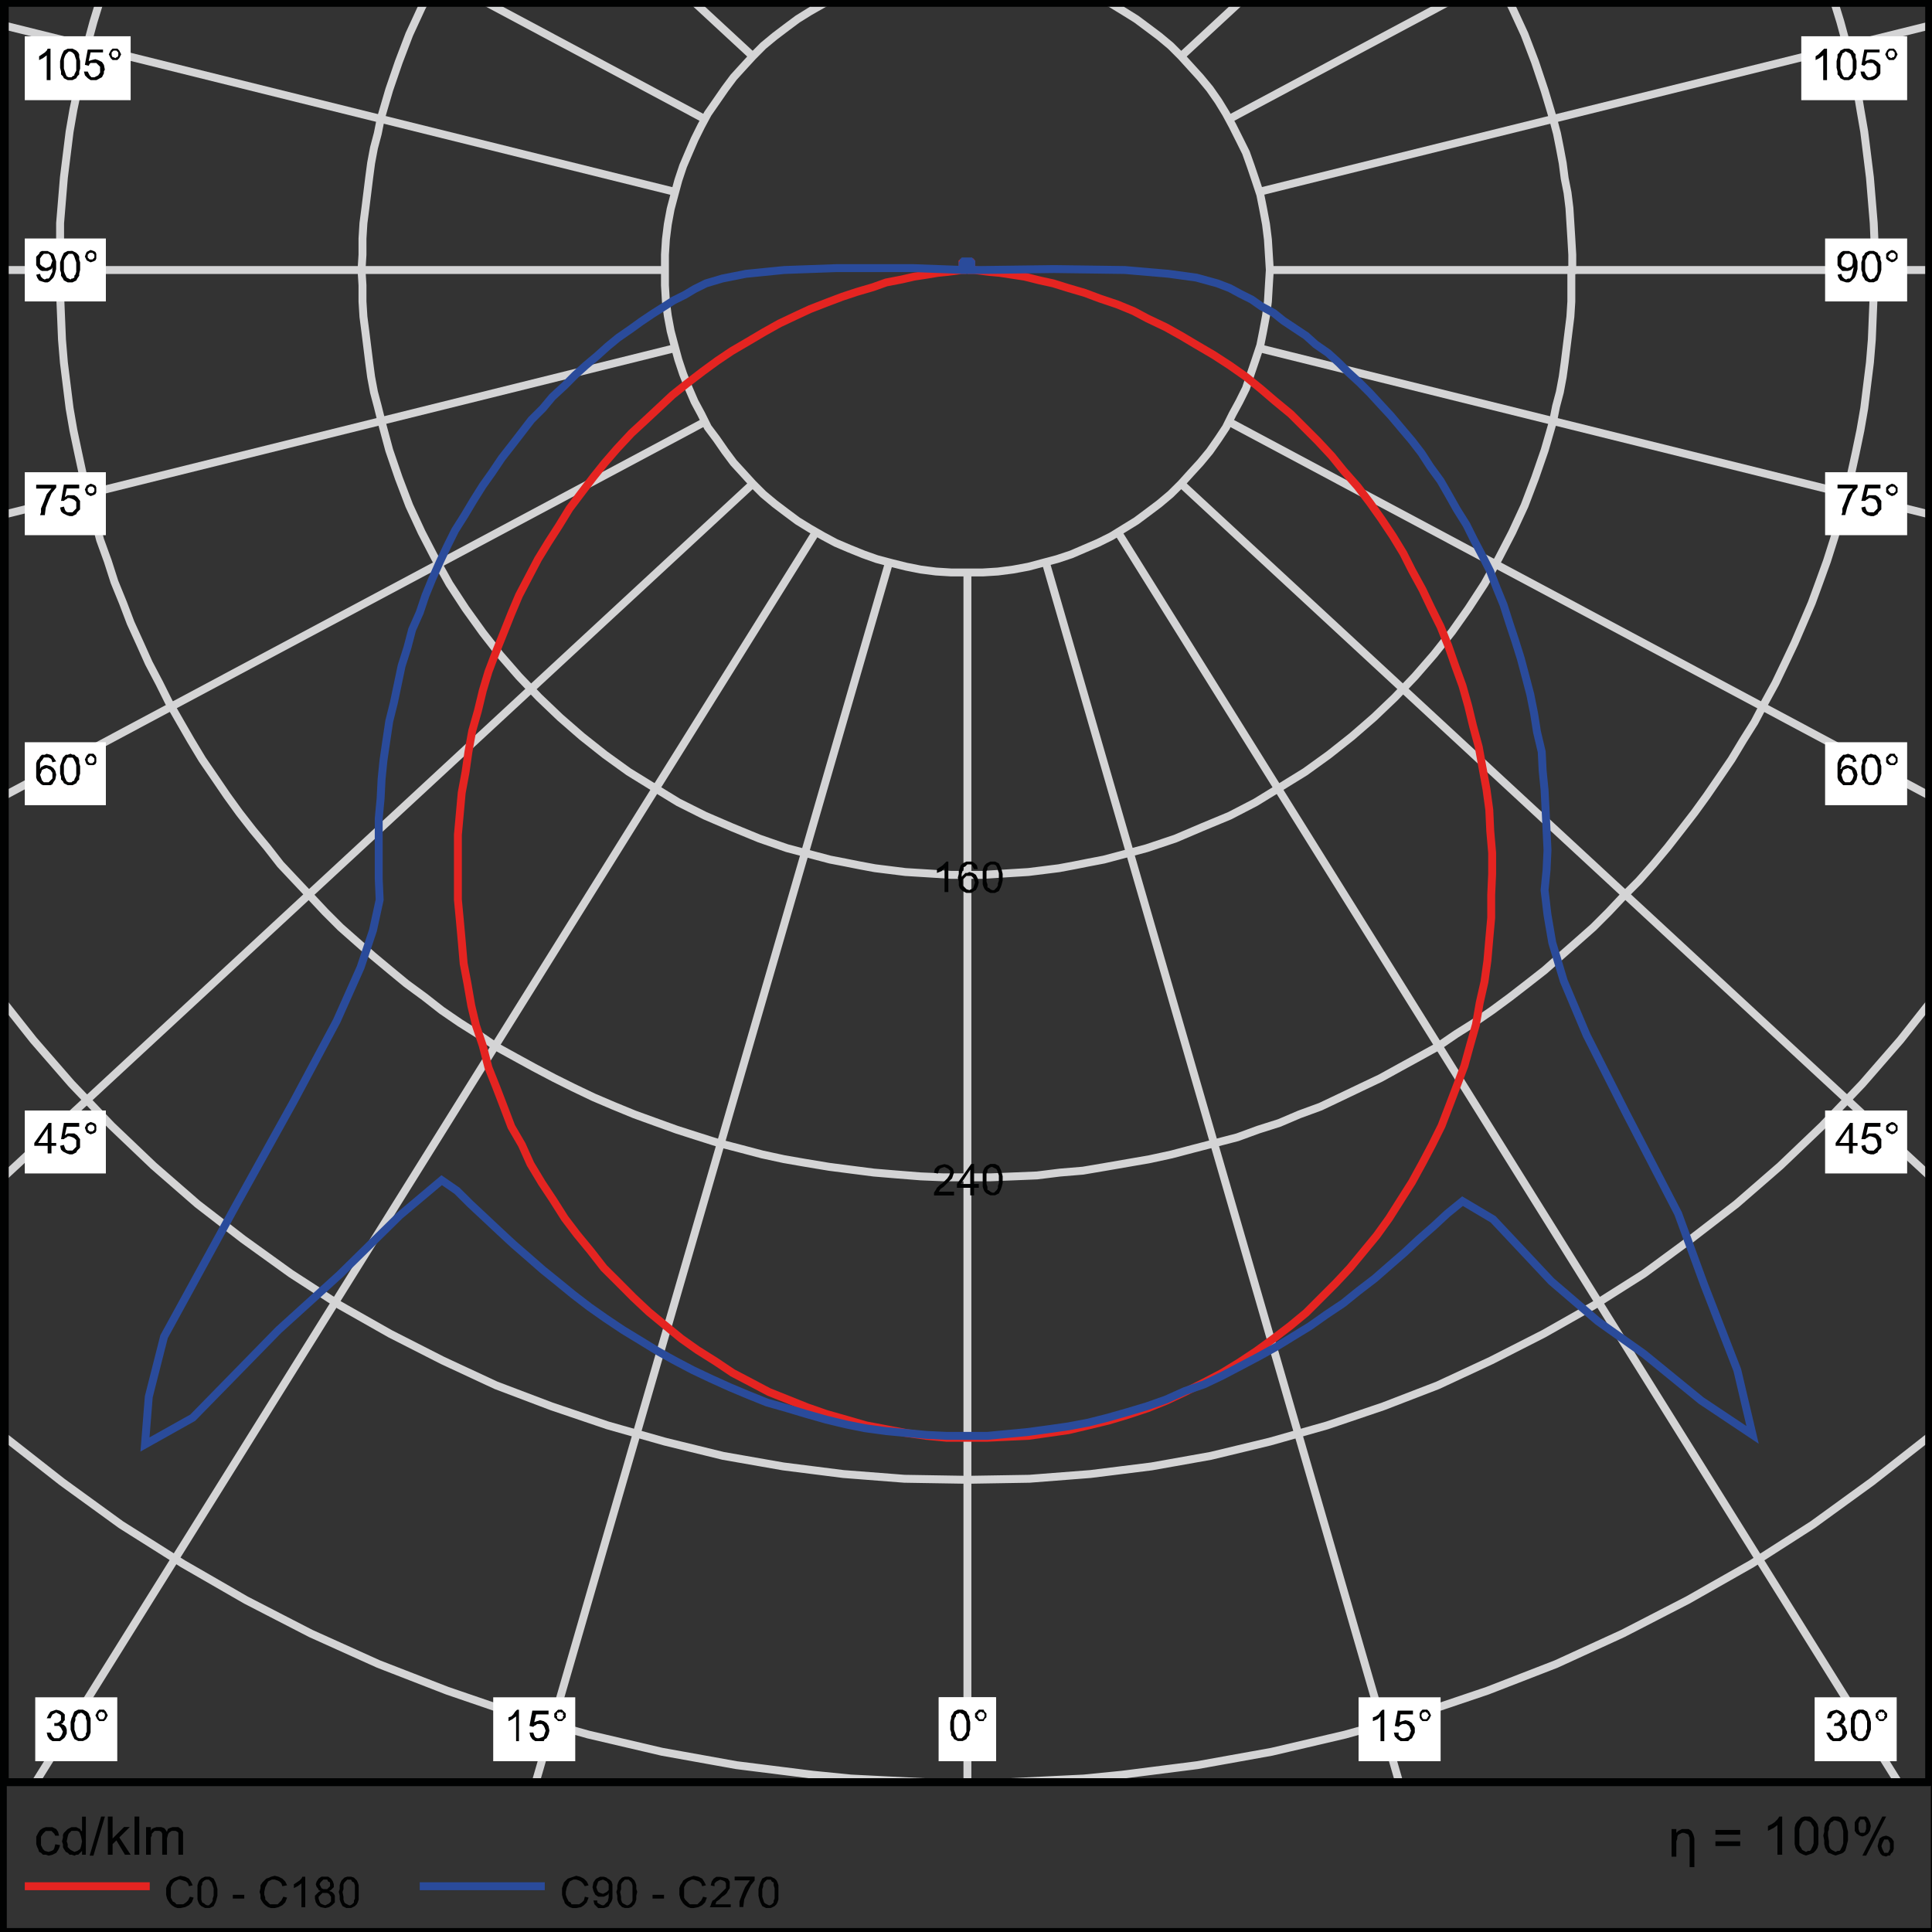 <?xml version="1.0" encoding="utf-8"?>
<!-- Generator: Adobe Illustrator 25.2.3, SVG Export Plug-In . SVG Version: 6.00 Build 0)  -->
<svg version="1.1" id="Layer_1" xmlns="http://www.w3.org/2000/svg" xmlns:xlink="http://www.w3.org/1999/xlink" x="0px" y="0px"
	 viewBox="0 0 244 244" style="enable-background:new 0 0 244 244;" xml:space="preserve">
<rect x="0" y="0" width="244" height="244" fill="#333333" stroke="none"/>
<style type="text/css">
	.st0{clip-path:url(#SVGID_2_);fill:none;stroke:#D4D4D5;}
	.st1{clip-path:url(#SVGID_4_);fill:none;stroke:#D4D4D5;}
	.st2{clip-path:url(#SVGID_6_);fill:none;stroke:#D4D4D5;}
	.st3{clip-path:url(#SVGID_8_);fill:none;stroke:#D4D4D5;}
	.st4{clip-path:url(#SVGID_10_);fill:none;stroke:#D4D4D5;}
	.st5{clip-path:url(#SVGID_12_);fill:none;stroke:#D4D4D5;}
	.st6{clip-path:url(#SVGID_14_);fill:none;stroke:#D4D4D5;}
	.st7{clip-path:url(#SVGID_16_);fill:none;stroke:#D4D4D5;}
	.st8{clip-path:url(#SVGID_18_);fill:none;stroke:#D4D4D5;}
	.st9{clip-path:url(#SVGID_20_);fill:none;stroke:#D4D4D5;}
	.st10{clip-path:url(#SVGID_22_);fill:none;stroke:#D4D4D5;}
	.st11{clip-path:url(#SVGID_24_);fill:none;stroke:#D4D4D5;}
	.st12{clip-path:url(#SVGID_26_);fill:none;stroke:#D4D4D5;}
	.st13{clip-path:url(#SVGID_28_);fill:none;stroke:#D4D4D5;}
	.st14{clip-path:url(#SVGID_30_);fill:none;stroke:#D4D4D5;}
	.st15{clip-path:url(#SVGID_32_);fill:none;stroke:#D4D4D5;}
	.st16{clip-path:url(#SVGID_34_);fill:none;stroke:#D4D4D5;}
	.st17{clip-path:url(#SVGID_36_);fill:none;stroke:#D4D4D5;}
	.st18{clip-path:url(#SVGID_38_);fill:none;stroke:#D4D4D5;}
	.st19{clip-path:url(#SVGID_40_);fill:none;stroke:#D4D4D5;}
	.st20{clip-path:url(#SVGID_42_);fill:none;stroke:#D4D4D5;}
	.st21{clip-path:url(#SVGID_44_);fill:none;stroke:#D4D4D5;}
	.st22{clip-path:url(#SVGID_46_);fill:none;stroke:#D4D4D5;}
	.st23{clip-path:url(#SVGID_48_);fill:none;stroke:#D4D4D5;}
	.st24{clip-path:url(#SVGID_50_);fill:none;stroke:#D4D4D5;}
	.st25{clip-path:url(#SVGID_52_);fill:none;stroke:#D4D4D5;}
	.st26{fill:none;stroke:#E52421;}
	.st27{fill:none;stroke:#2A4B9B;}
	.st28{clip-path:url(#SVGID_54_);fill:none;stroke:#010202;stroke-linecap:round;stroke-linejoin:round;stroke-miterlimit:10;}
	.st29{fill:#010202;}
	.st30{fill:#FFFFFF;}
	.st31{fill:none;stroke:#010202;stroke-miterlimit:10;}
</style>
<g>
	<defs>
		<rect id="SVGID_1_" x="82.29" y="0.36" width="79.89" height="73.74"/>
	</defs>
	<clipPath id="SVGID_2_">
		<use xlink:href="#SVGID_1_"  style="overflow:visible;"/>
	</clipPath>
	<polygon class="st0" points="160.37,34.1 160.25,32.17 160.13,30.24 159.89,28.32 159.53,26.39 159.17,24.58 158.57,22.77 
		157.96,20.97 157.36,19.28 156.52,17.59 155.67,15.9 154.83,14.34 153.87,12.77 152.78,11.21 151.58,9.76 150.37,8.43 149.17,7.11 
		147.84,5.78 146.4,4.58 144.95,3.49 143.5,2.41 141.94,1.44 140.37,0.48 138.68,-0.36 137,-1.08 135.31,-1.81 133.5,-2.41 
		131.69,-2.89 129.89,-3.37 127.96,-3.61 126.03,-3.86 124.1,-4.1 122.18,-4.1 120.13,-4.1 118.2,-3.86 116.27,-3.61 114.46,-3.37 
		112.54,-2.89 110.73,-2.41 109.04,-1.81 107.24,-1.08 105.55,-0.36 103.98,0.48 102.29,1.44 100.73,2.41 99.28,3.49 97.84,4.58 
		96.39,5.78 95.07,7.11 93.86,8.43 92.65,9.76 91.57,11.21 90.49,12.77 89.4,14.34 88.56,15.9 87.72,17.59 86.99,19.28 86.27,20.97 
		85.67,22.77 85.18,24.58 84.7,26.39 84.34,28.32 84.1,30.24 83.98,32.17 83.98,34.1 83.98,36.03 84.1,38.08 84.34,39.88 
		84.7,41.81 85.18,43.62 85.67,45.43 86.27,47.23 86.99,49.04 87.72,50.73 88.56,52.29 89.4,53.98 90.49,55.43 91.57,56.99 
		92.65,58.44 93.86,59.76 95.07,61.09 96.39,62.41 97.84,63.62 99.28,64.71 100.73,65.79 102.29,66.75 103.98,67.72 105.55,68.56 
		107.24,69.28 109.04,70.01 110.73,70.61 112.54,71.09 114.46,71.57 116.27,71.93 118.2,72.18 120.13,72.3 122.18,72.3 124.1,72.3 
		126.03,72.18 127.96,71.93 129.89,71.57 131.69,71.09 133.5,70.61 135.31,70.01 137,69.28 138.68,68.56 140.37,67.72 141.94,66.75 
		143.5,65.79 144.95,64.71 146.4,63.62 147.84,62.41 149.17,61.09 150.37,59.76 151.58,58.44 152.78,56.99 153.87,55.43 
		154.83,53.98 155.67,52.29 156.52,50.73 157.36,49.04 157.96,47.23 158.57,45.43 159.17,43.62 159.53,41.81 159.89,39.88 
		160.13,38.08 160.25,36.03 	"/>
</g>
<g>
	<defs>
		<rect id="SVGID_3_" x="43.98" y="0.36" width="156.4" height="111.94"/>
	</defs>
	<clipPath id="SVGID_4_">
		<use xlink:href="#SVGID_3_"  style="overflow:visible;"/>
	</clipPath>
	<polygon class="st1" points="198.57,34.1 198.57,32.17 198.45,30.12 198.33,28.19 198.21,26.27 197.97,24.34 197.61,22.53 
		197.36,20.6 197,18.68 196.64,16.87 196.16,15.06 195.08,11.45 193.87,7.83 192.54,4.34 190.98,0.96 189.29,-2.29 187.48,-5.54 
		185.44,-8.56 183.39,-11.57 181.1,-14.46 178.69,-17.23 176.16,-19.88 173.51,-22.41 170.73,-24.82 167.84,-27.11 164.83,-29.28 
		161.7,-31.21 158.57,-33.14 155.31,-34.82 151.82,-36.27 148.44,-37.71 144.83,-38.92 141.22,-39.88 139.41,-40.36 137.48,-40.73 
		135.67,-41.09 133.74,-41.45 131.82,-41.69 129.89,-41.93 127.96,-42.05 126.03,-42.17 124.11,-42.29 122.18,-42.29 120.13,-42.29 
		118.2,-42.17 116.27,-42.05 114.34,-41.93 112.42,-41.69 110.49,-41.45 108.56,-41.09 106.75,-40.73 104.83,-40.36 103.02,-39.88 
		99.4,-38.8 95.91,-37.59 92.41,-36.27 89.04,-34.7 85.67,-33.02 82.53,-31.21 79.4,-29.28 76.39,-27.11 73.5,-24.82 70.73,-22.41 
		68.08,-19.88 65.54,-17.23 63.13,-14.46 60.97,-11.57 58.8,-8.56 56.75,-5.54 54.94,-2.29 53.25,0.96 51.69,4.34 50.36,7.83 
		49.16,11.33 48.07,15.06 47.71,16.87 47.23,18.68 46.87,20.6 46.63,22.41 46.39,24.34 46.15,26.27 45.9,28.19 45.78,30.12 
		45.78,32.17 45.66,34.1 45.78,36.03 45.78,38.08 45.9,40 46.15,41.93 46.39,43.86 46.63,45.79 46.87,47.6 47.23,49.52 47.71,51.33 
		48.19,53.26 49.16,56.87 50.36,60.37 51.69,63.86 53.25,67.23 54.94,70.49 56.75,73.74 58.8,76.87 60.97,79.89 63.13,82.66 
		65.54,85.43 68.08,88.08 70.73,90.61 73.5,93.02 76.39,95.31 79.4,97.48 82.53,99.41 85.67,101.33 89.04,103.02 92.41,104.47 
		95.91,105.91 99.4,107.12 103.02,108.08 104.83,108.56 106.75,108.93 108.56,109.29 110.49,109.65 112.42,109.89 114.34,110.13 
		116.27,110.25 118.2,110.37 120.13,110.49 122.18,110.49 124.11,110.49 126.03,110.37 127.96,110.25 129.89,110.13 131.82,109.89 
		133.74,109.65 135.67,109.29 137.48,108.93 139.41,108.56 141.22,108.08 144.83,107.12 148.44,105.91 151.82,104.47 155.31,103.02 
		158.57,101.33 161.7,99.41 164.83,97.48 167.84,95.31 170.73,93.02 173.51,90.61 176.16,88.08 178.69,85.43 181.1,82.66 
		183.39,79.77 185.44,76.87 187.48,73.74 189.29,70.49 190.98,67.23 192.54,63.86 193.87,60.37 195.08,56.87 196.16,53.14 
		196.52,51.33 197,49.52 197.36,47.6 197.61,45.79 197.85,43.86 198.09,41.93 198.33,40 198.45,38.08 198.45,36.03 198.45,34.1 	"/>
</g>
<g>
	<defs>
		<rect id="SVGID_5_" x="5.78" y="0.36" width="232.79" height="150.14"/>
	</defs>
	<clipPath id="SVGID_6_">
		<use xlink:href="#SVGID_5_"  style="overflow:visible;"/>
	</clipPath>
	<polygon class="st2" points="236.77,34.1 236.77,31.21 236.64,28.19 236.4,25.3 236.16,22.41 235.8,19.52 235.44,16.63 
		234.96,13.86 234.48,10.96 233.75,8.19 233.15,5.42 232.43,2.77 231.58,0 230.74,-2.65 229.78,-5.3 228.81,-7.95 227.73,-10.48 
		226.64,-13.01 225.44,-15.54 224.23,-18.07 222.91,-20.48 221.58,-22.89 220.14,-25.3 218.69,-27.71 217.13,-30 215.56,-32.29 
		213.99,-34.46 212.31,-36.63 210.62,-38.8 208.81,-40.85 207,-42.9 205.08,-44.95 203.15,-46.99 201.22,-48.8 199.17,-50.73 
		197.12,-52.54 195.07,-54.34 192.91,-56.03 190.74,-57.72 188.45,-59.4 186.16,-60.97 183.87,-62.42 181.58,-63.86 179.17,-65.31 
		176.76,-66.63 174.35,-67.96 171.82,-69.16 169.29,-70.37 166.76,-71.45 164.11,-72.54 161.58,-73.5 158.93,-74.46 156.16,-75.31 
		153.51,-76.15 150.73,-76.88 147.96,-77.6 145.19,-78.2 142.42,-78.68 139.53,-79.17 136.76,-79.65 133.87,-79.89 130.97,-80.25 
		128.08,-80.37 125.07,-80.49 122.18,-80.49 119.16,-80.49 116.27,-80.37 113.26,-80.13 110.37,-79.89 107.6,-79.53 104.7,-79.17 
		101.81,-78.68 99.04,-78.2 96.27,-77.6 93.5,-76.88 90.73,-76.15 88.08,-75.31 85.43,-74.46 82.77,-73.5 80.12,-72.54 
		77.47,-71.45 74.94,-70.37 72.41,-69.16 70,-67.96 67.47,-66.63 65.06,-65.31 62.65,-63.86 60.36,-62.42 58.07,-60.97 55.78,-59.4 
		53.62,-57.72 51.33,-56.03 49.28,-54.34 47.11,-52.54 45.06,-50.73 43.01,-48.8 41.08,-46.87 39.16,-44.95 37.35,-42.9 
		35.42,-40.85 33.73,-38.8 31.93,-36.63 30.24,-34.46 28.67,-32.29 27.11,-30 25.54,-27.71 24.09,-25.3 22.65,-22.89 21.32,-20.48 
		20,-18.07 18.79,-15.54 17.59,-13.01 16.5,-10.48 15.42,-7.95 14.46,-5.3 13.49,-2.65 12.65,0 11.8,2.77 11.08,5.42 10.48,8.19 
		9.88,10.96 9.27,13.86 8.79,16.63 8.43,19.52 8.07,22.41 7.83,25.3 7.59,28.19 7.59,31.21 7.47,34.1 7.59,37.11 7.71,40 7.83,42.9 
		8.07,45.79 8.43,48.68 8.79,51.57 9.27,54.34 9.88,57.23 10.48,60.01 11.08,62.78 11.92,65.43 12.65,68.2 13.61,70.85 14.46,73.5 
		15.54,76.15 16.5,78.68 17.71,81.33 18.79,83.74 20.12,86.27 21.32,88.68 22.77,91.21 24.09,93.5 25.54,95.91 27.11,98.2 
		28.67,100.49 30.24,102.66 31.93,104.83 33.73,107 35.42,109.17 37.35,111.22 39.16,113.14 41.08,115.19 43.01,117.12 
		45.06,118.93 47.11,120.73 49.28,122.54 51.33,124.23 53.62,125.91 55.78,127.6 58.07,129.17 60.36,130.61 62.65,132.18 
		65.06,133.51 67.47,134.83 70,136.16 72.41,137.36 74.94,138.57 77.47,139.65 80.12,140.74 82.77,141.7 85.43,142.66 88.08,143.51 
		90.73,144.35 93.5,145.07 96.27,145.8 99.04,146.4 101.81,146.88 104.7,147.36 107.48,147.72 110.37,148.09 113.26,148.33 
		116.27,148.57 119.16,148.69 122.18,148.69 125.07,148.69 128.08,148.57 130.97,148.45 133.87,148.09 136.76,147.85 139.65,147.36 
		142.42,146.88 145.19,146.4 147.96,145.8 150.73,145.07 153.51,144.35 156.28,143.63 158.93,142.66 161.58,141.82 164.11,140.74 
		166.76,139.77 169.29,138.57 171.82,137.36 174.35,136.16 176.76,134.83 179.17,133.51 181.58,132.18 183.87,130.61 186.16,129.17 
		188.45,127.6 190.74,125.91 192.91,124.23 195.07,122.54 197.12,120.73 199.17,118.93 201.22,117.12 203.15,115.19 205.08,113.14 
		207,111.22 208.81,109.17 210.62,107 212.31,104.83 213.99,102.66 215.56,100.49 217.13,98.2 218.69,95.91 220.14,93.5 
		221.58,91.21 222.91,88.68 224.23,86.27 225.44,83.74 226.64,81.21 227.73,78.68 228.81,76.15 229.78,73.5 230.74,70.85 
		231.58,68.2 232.43,65.43 233.15,62.78 233.75,60.01 234.36,57.23 234.96,54.34 235.44,51.57 235.8,48.68 236.16,45.79 236.4,42.9 
		236.52,40 236.64,37.11 	"/>
</g>
<g>
	<defs>
		<rect id="SVGID_7_" x="0.6" y="0.36" width="243.28" height="188.33"/>
	</defs>
	<clipPath id="SVGID_8_">
		<use xlink:href="#SVGID_7_"  style="overflow:visible;"/>
	</clipPath>
	<polygon class="st3" points="274.96,34.1 274.72,26.27 274.12,18.44 273.15,10.84 271.83,3.37 270.14,-4.1 268.09,-11.33 
		265.68,-18.44 262.91,-25.42 259.9,-32.17 256.53,-38.68 252.79,-45.07 248.82,-51.33 244.6,-57.36 240.02,-63.14 235.2,-68.68 
		230.14,-73.98 224.84,-79.04 219.29,-83.74 213.51,-88.32 207.61,-92.66 201.34,-96.52 194.95,-100.25 188.33,-103.63 
		181.58,-106.64 174.71,-109.41 167.6,-111.82 160.37,-113.87 152.9,-115.55 145.43,-116.88 137.72,-117.96 130.01,-118.45 
		122.18,-118.69 114.22,-118.45 106.51,-117.96 98.92,-116.88 91.33,-115.55 83.98,-113.87 76.75,-111.82 69.64,-109.41 
		62.65,-106.64 55.9,-103.63 49.28,-100.25 42.89,-96.52 36.75,-92.66 30.72,-88.32 24.94,-83.74 19.4,-79.04 14.09,-73.98 
		9.03,-68.68 4.21,-63.14 -0.37,-57.36 -4.58,-51.33 -8.56,-45.07 -12.29,-38.68 -15.67,-32.17 -18.68,-25.42 -21.45,-18.44 
		-23.86,-11.33 -25.91,-4.1 -27.6,3.37 -28.92,10.84 -29.89,18.44 -30.49,26.27 -30.73,34.1 -30.49,41.93 -29.89,49.76 
		-28.92,57.35 -27.6,64.94 -25.91,72.3 -23.86,79.53 -21.45,86.64 -18.68,93.62 -15.67,100.37 -12.29,107 -8.56,113.38 
		-4.58,119.53 -0.37,125.55 4.21,131.34 9.03,136.88 14.09,142.18 19.4,147.24 24.94,152.06 30.72,156.52 36.75,160.86 
		42.89,164.83 49.28,168.45 55.9,171.82 62.65,174.96 69.64,177.61 76.75,180.02 83.98,182.07 91.33,183.87 98.92,185.2 
		106.51,186.16 114.22,186.76 122.18,186.89 130.01,186.76 137.72,186.16 145.43,185.2 152.9,183.87 160.37,182.07 167.6,180.02 
		174.71,177.61 181.58,174.96 188.33,171.82 194.95,168.45 201.34,164.83 207.61,160.86 213.51,156.52 219.29,152.06 224.84,147.24 
		230.14,142.18 235.2,136.88 240.02,131.34 244.6,125.55 248.82,119.53 252.79,113.38 256.53,107 259.9,100.37 262.91,93.62 
		265.68,86.64 268.09,79.53 270.14,72.3 271.83,64.94 273.15,57.35 274.12,49.76 274.72,41.93 	"/>
</g>
<g>
	<defs>
		<rect id="SVGID_9_" x="0.6" y="0.36" width="243.28" height="224.96"/>
	</defs>
	<clipPath id="SVGID_10_">
		<use xlink:href="#SVGID_9_"  style="overflow:visible;"/>
	</clipPath>
	<path class="st4" d="M389.55,34.1l-0.12-6.87l-0.24-6.87l-0.36-6.87l-0.6-6.75L387.38,0l-0.84-6.63l-1.21-6.63l-1.21-6.51
		l-1.45-6.51l-1.57-6.51l-1.69-6.27l-1.93-6.39l-2.05-6.27l-2.17-6.15L371-63.98l-2.41-6.02l-2.65-5.9l-2.77-5.9l-2.89-5.78
		l-3.01-5.78l-3.13-5.66l-3.25-5.54l-3.49-5.42l-3.49-5.42l-3.62-5.3l-3.86-5.18l-3.85-5.06l-4.1-5.06l-8.31-9.64l-8.92-9.28
		l-9.28-8.92l-9.76-8.31l-4.94-4.1l-5.06-3.86l-5.3-3.86l-5.18-3.61l-5.42-3.61l-5.42-3.37l-5.66-3.25l-5.54-3.13l-5.78-3.01
		l-5.78-2.89l-5.9-2.77l-5.9-2.65l-6.15-2.41l-6.02-2.41l-6.27-2.17l-6.14-1.93l-6.39-1.93l-6.39-1.69l-6.39-1.57l-6.51-1.45
		l-6.51-1.32l-6.63-1.08l-6.75-0.84l-6.63-0.84l-6.87-0.6l-6.75-0.36l-6.87-0.36h-6.87h-6.99l-6.87,0.36l-6.75,0.36l-6.75,0.6
		l-6.75,0.84l-6.63,0.84l-6.63,1.08l-6.63,1.32l-6.51,1.45l-6.39,1.57l-6.39,1.69l-6.27,1.93l-6.26,1.93l-6.14,2.17l-6.15,2.41
		l-6.03,2.41l-6.02,2.65l-5.9,2.77L0.36-204l-5.66,3.01l-5.66,3.13l-5.54,3.25l-5.54,3.37l-5.3,3.61l-5.3,3.61l-5.18,3.86
		l-5.18,3.86l-4.94,4.1l-9.76,8.31l-9.28,8.92l-8.8,9.28l-8.43,9.64l-3.98,5.06l-3.97,5.06l-3.74,5.18l-3.74,5.3l-3.5,5.42
		l-3.37,5.42l-3.37,5.54l-3.13,5.66l-3.01,5.78l-2.89,5.78l-2.77,5.9l-2.53,5.9l-2.53,6.02l-2.29,6.15l-2.17,6.15l-2.05,6.27
		l-1.93,6.39l-1.69,6.27l-1.57,6.51l-1.45,6.51l-1.21,6.51l-1.08,6.63L-143.15,0l-0.72,6.75l-0.6,6.75l-0.48,6.87l-0.24,6.87
		l-0.12,6.87l0.12,6.87l0.24,6.87l0.48,6.87l0.6,6.75l0.72,6.75l0.96,6.63l1.08,6.63l1.21,6.51l1.45,6.51l1.57,6.51l1.69,6.39
		l1.93,6.26l2.05,6.27l2.17,6.15l2.29,6.14l2.53,6.03l2.53,5.9l2.77,5.9l2.89,5.78l3.01,5.78l3.13,5.66l3.37,5.54l3.37,5.42
		l3.5,5.42l3.74,5.3l3.74,5.18l3.97,5.06l3.98,5.06l8.43,9.64l8.8,9.28l9.28,8.92l9.76,8.43l4.94,3.98l5.18,3.98l5.18,3.74l5.3,3.61
		l5.3,3.61l5.54,3.37l5.54,3.25l5.66,3.25l5.66,3.01l5.78,2.89l5.9,2.65l6.02,2.65l6.03,2.53l6.15,2.29l6.14,2.17l6.26,2.05
		l6.27,1.81l6.39,1.81l6.39,1.57l6.51,1.33l6.63,1.32l6.63,1.08l6.63,0.96l6.75,0.72l6.75,0.6l6.75,0.48l6.87,0.24l6.99,0.12
		l6.87-0.12l6.87-0.24l6.75-0.48l6.87-0.6l6.63-0.72l6.75-0.96l6.63-1.08l6.51-1.32l6.51-1.33l6.39-1.57l6.39-1.81l6.39-1.81
		l6.14-2.05l6.27-2.17l6.02-2.29l6.15-2.53l5.9-2.65l5.9-2.65l5.78-2.89l5.78-3.01l5.54-3.25l5.66-3.25l5.42-3.37l5.42-3.61
		l5.18-3.61l5.3-3.74l5.06-3.98l4.94-3.98l9.76-8.43l9.28-8.92l8.92-9.28l8.31-9.64l4.1-5.06l3.85-5.06l3.86-5.18l3.62-5.3
		l3.49-5.42l3.49-5.42l3.25-5.54l3.13-5.66l3.01-5.78l2.89-5.78l2.77-5.9l2.65-5.9l2.41-6.03l2.29-6.14l2.17-6.15l2.05-6.27
		l1.93-6.26l1.69-6.39l1.57-6.51l1.45-6.51l1.21-6.51l1.21-6.63l0.84-6.63l0.84-6.75l0.6-6.75l0.36-6.87l0.24-6.87L389.55,34.1z
		 M351.36,34.1l-0.12-5.9l-0.12-5.9l-0.48-5.78l-0.48-5.78l-0.6-5.78l-0.84-5.78l-0.96-5.66l-1.08-5.54l-1.21-5.66l-1.33-5.42
		l-1.45-5.54l-1.57-5.42l-1.81-5.3l-1.81-5.3l-2.05-5.18l-2.05-5.18l-2.29-5.18l-2.41-5.06l-5.06-9.88l-5.42-9.52l-6.03-9.4
		l-6.39-8.92l-6.75-8.68l-7.23-8.31l-7.59-7.95l-7.95-7.59l-8.31-7.23l-8.68-6.75l-9.04-6.39l-9.28-6.02l-9.64-5.54l-9.88-5.06
		l-4.94-2.29l-5.18-2.29l-5.18-2.05l-5.18-2.05l-5.3-1.81l-5.42-1.81l-5.42-1.57l-5.42-1.45l-5.54-1.45l-5.54-1.21l-5.66-1.08
		l-5.66-0.84l-5.66-0.84l-5.78-0.6l-5.78-0.6l-5.78-0.36l-5.9-0.24h-5.9h-5.9l-5.9,0.24l-5.9,0.36l-5.78,0.6l-5.78,0.6l-5.66,0.84
		l-5.66,0.84l-5.66,1.08l-5.54,1.21l-5.54,1.45l-5.42,1.45l-5.42,1.57l-5.3,1.81l-5.3,1.81l-5.3,2.05l-5.18,2.05l-5.06,2.29
		l-5.06,2.29l-9.88,5.06l-9.64,5.54l-9.28,6.02l-9.04,6.39l-8.56,6.75l-8.31,7.23l-7.95,7.59l-7.59,7.95l-7.23,8.31l-6.87,8.68
		l-6.39,8.92l-5.9,9.4l-5.54,9.52l-5.06,9.88l-2.41,5.06l-2.17,5.18l-2.17,5.18l-1.93,5.18l-1.93,5.3l-1.69,5.3l-1.57,5.42
		l-1.57,5.54l-1.33,5.42l-1.21,5.66l-1.08,5.54l-0.96,5.66l-0.72,5.78l-0.72,5.78l-0.48,5.78l-0.36,5.78l-0.24,5.9l-0.12,5.9
		L-107,40l0.24,5.9l0.36,5.78l0.48,5.9l0.72,5.66l0.72,5.78l0.96,5.66l1.08,5.54l1.21,5.66l1.33,5.54l1.57,5.42l1.57,5.42l1.69,5.3
		l1.93,5.3l1.93,5.3l2.17,5.18l2.17,5.06l2.41,5.06l5.06,9.88l5.54,9.64l5.9,9.28l6.39,8.92l6.87,8.68l7.23,8.31l7.59,7.95
		l7.95,7.59l8.31,7.23l8.56,6.87l9.04,6.39l9.28,5.9l9.64,5.54l9.88,5.06l5.06,2.29l5.06,2.29l5.18,2.17l5.3,1.93l5.3,1.93l5.3,1.69
		l5.42,1.57l5.42,1.57l5.54,1.32l5.54,1.21l5.66,1.08l5.66,0.96l5.66,0.72l5.78,0.72l5.78,0.48l5.9,0.36l5.9,0.24h5.9h5.9l5.9-0.24
		l5.78-0.36l5.78-0.48l5.78-0.72l5.66-0.72l5.66-0.96l5.66-1.08l5.54-1.21l5.54-1.32l5.42-1.57l5.42-1.57l5.42-1.69l5.3-1.93
		l5.18-1.93l5.18-2.17l5.18-2.29l4.94-2.29l9.88-5.06l9.64-5.54l9.28-5.9l9.04-6.39l8.68-6.87l8.31-7.23l7.95-7.59l7.59-7.95
		l7.23-8.31l6.75-8.68l6.39-8.92l6.03-9.28l5.42-9.64l5.06-9.88l2.41-5.06l2.29-5.06l2.05-5.18l2.05-5.3l1.81-5.3l1.81-5.3
		l1.57-5.42l1.45-5.42l1.33-5.54l1.21-5.66l1.08-5.54l0.96-5.66l0.84-5.78l0.6-5.66l0.48-5.9l0.48-5.78l0.12-5.9L351.36,34.1z
		 M313.16,34.1l-0.12-4.94l-0.12-4.82l-0.36-4.94l-0.36-4.82l-1.21-9.52l-1.69-9.4l-2.17-9.28l-2.53-9.04l-3.01-8.92l-3.49-8.68
		l-3.74-8.43l-4.22-8.31l-4.7-7.95l-4.94-7.71l-5.3-7.47l-5.66-7.23l-6.03-6.99l-6.26-6.63l-6.63-6.26l-6.99-6.03l-7.23-5.66
		l-7.47-5.3l-7.71-5.06l-8.07-4.58l-8.19-4.22l-8.43-3.86l-8.68-3.37l-8.92-3.01l-9.04-2.53l-9.28-2.17l-9.4-1.69l-9.52-1.21
		l-4.82-0.48l-4.94-0.24l-4.82-0.24h-4.94h-4.94l-4.94,0.24l-4.82,0.24l-4.82,0.48l-9.64,1.21l-9.4,1.69l-9.28,2.17l-9.04,2.53
		l-8.8,3.01l-8.68,3.37l-8.56,3.86l-8.19,4.22l-7.95,4.58l-7.83,5.06l-7.47,5.3l-7.23,5.66l-6.87,6.03l-6.63,6.26l-6.39,6.63
		l-6.03,6.99l-5.66,7.23l-5.3,7.47l-4.94,7.71l-4.58,7.95l-4.22,8.31l-3.86,8.43l-3.37,8.68l-3.01,8.92l-2.65,9.04l-2.05,9.28
		l-1.69,9.4l-1.21,9.52l-0.48,4.82l-0.36,4.94l-0.12,4.82l-0.12,4.94l0.12,4.94l0.12,4.94l0.36,4.82l0.48,4.82l1.21,9.64l1.69,9.4
		l2.05,9.16l2.65,9.16l3.01,8.8l3.37,8.68l3.86,8.43l4.22,8.31l4.58,7.95l4.94,7.71l5.3,7.59l5.66,7.23l6.03,6.87l6.39,6.63
		l6.63,6.39l6.87,5.9l7.23,5.67l7.47,5.42l7.83,4.94l7.95,4.58l8.19,4.22l8.56,3.86l8.68,3.37l8.8,3.01l9.04,2.53l9.28,2.17
		l9.4,1.69l9.64,1.21l4.82,0.48l4.82,0.24l4.94,0.24h4.94h4.94l4.82-0.24l4.94-0.24l4.82-0.48l9.52-1.21l9.4-1.69l9.28-2.17
		l9.04-2.53l8.92-3.01l8.68-3.37l8.43-3.86l8.19-4.22l8.07-4.58l7.71-4.94l7.47-5.42l7.23-5.67l6.99-5.9l6.63-6.39l6.26-6.63
		l6.03-6.87l5.66-7.23l5.3-7.59l4.94-7.71l4.7-7.95l4.22-8.31l3.74-8.43l3.49-8.68l3.01-8.8l2.53-9.16l2.17-9.16l1.69-9.4l1.21-9.64
		l0.36-4.82l0.36-4.82l0.12-4.94L313.16,34.1z"/>
</g>
<g>
	<defs>
		<rect id="SVGID_11_" x="120.49" y="70.61" width="3.49" height="154.71"/>
	</defs>
	<clipPath id="SVGID_12_">
		<use xlink:href="#SVGID_11_"  style="overflow:visible;"/>
	</clipPath>
	<line class="st5" x1="122.18" y1="72.3" x2="122.18" y2="297.02"/>
</g>
<g>
	<defs>
		<rect id="SVGID_13_" x="130.37" y="69.28" width="66.39" height="156.04"/>
	</defs>
	<clipPath id="SVGID_14_">
		<use xlink:href="#SVGID_13_"  style="overflow:visible;"/>
	</clipPath>
	<line class="st6" x1="132.06" y1="70.97" x2="194.96" y2="288.1"/>
</g>
<g>
	<defs>
		<rect id="SVGID_15_" x="139.53" y="65.55" width="104.35" height="159.77"/>
	</defs>
	<clipPath id="SVGID_16_">
		<use xlink:href="#SVGID_15_"  style="overflow:visible;"/>
	</clipPath>
	<line class="st7" x1="141.21" y1="67.24" x2="262.67" y2="261.83"/>
</g>
<g>
	<defs>
		<rect id="SVGID_17_" x="147.48" y="59.4" width="96.39" height="162.42"/>
	</defs>
	<clipPath id="SVGID_18_">
		<use xlink:href="#SVGID_17_"  style="overflow:visible;"/>
	</clipPath>
	<line class="st8" x1="149.17" y1="61.09" x2="320.99" y2="220.02"/>
</g>
<g>
	<defs>
		<rect id="SVGID_19_" x="153.5" y="51.57" width="90.37" height="115.79"/>
	</defs>
	<clipPath id="SVGID_20_">
		<use xlink:href="#SVGID_19_"  style="overflow:visible;"/>
	</clipPath>
	<line class="st9" x1="155.19" y1="53.26" x2="365.57" y2="165.56"/>
</g>
<g>
	<defs>
		<rect id="SVGID_21_" x="157.36" y="42.29" width="86.51" height="61.69"/>
	</defs>
	<clipPath id="SVGID_22_">
		<use xlink:href="#SVGID_21_"  style="overflow:visible;"/>
	</clipPath>
	<line class="st10" x1="159.05" y1="43.98" x2="393.77" y2="102.18"/>
</g>
<g>
	<defs>
		<rect id="SVGID_23_" x="158.69" y="32.41" width="85.19" height="3.49"/>
	</defs>
	<clipPath id="SVGID_24_">
		<use xlink:href="#SVGID_23_"  style="overflow:visible;"/>
	</clipPath>
	<line class="st11" x1="160.37" y1="34.1" x2="403.29" y2="34.1"/>
</g>
<g>
	<defs>
		<rect id="SVGID_25_" x="157.36" y="0.36" width="86.51" height="25.67"/>
	</defs>
	<clipPath id="SVGID_26_">
		<use xlink:href="#SVGID_25_"  style="overflow:visible;"/>
	</clipPath>
	<line class="st12" x1="159.05" y1="24.22" x2="393.77" y2="-33.98"/>
</g>
<g>
	<defs>
		<rect id="SVGID_27_" x="153.5" y="0.36" width="90.37" height="16.51"/>
	</defs>
	<clipPath id="SVGID_28_">
		<use xlink:href="#SVGID_27_"  style="overflow:visible;"/>
	</clipPath>
	<line class="st13" x1="155.19" y1="15.06" x2="365.57" y2="-97.36"/>
</g>
<g>
	<defs>
		<rect id="SVGID_29_" x="147.48" y="0.36" width="96.39" height="8.56"/>
	</defs>
	<clipPath id="SVGID_30_">
		<use xlink:href="#SVGID_29_"  style="overflow:visible;"/>
	</clipPath>
	<line class="st14" x1="149.17" y1="7.11" x2="320.99" y2="-151.82"/>
</g>
<g>
	<defs>
		<rect id="SVGID_31_" x="139.53" y="0.36" width="104.35" height="2.53"/>
	</defs>
	<clipPath id="SVGID_32_">
		<use xlink:href="#SVGID_31_"  style="overflow:visible;"/>
	</clipPath>
	<line class="st15" x1="141.21" y1="1.08" x2="262.67" y2="-193.63"/>
</g>
<g>
	<defs>
		<rect id="SVGID_33_" x="0.6" y="0.36" width="104.23" height="2.53"/>
	</defs>
	<clipPath id="SVGID_34_">
		<use xlink:href="#SVGID_33_"  style="overflow:visible;"/>
	</clipPath>
	<line class="st16" x1="103.02" y1="1.08" x2="-18.44" y2="-193.63"/>
</g>
<g>
	<defs>
		<rect id="SVGID_35_" x="0.6" y="0.36" width="96.28" height="8.56"/>
	</defs>
	<clipPath id="SVGID_36_">
		<use xlink:href="#SVGID_35_"  style="overflow:visible;"/>
	</clipPath>
	<line class="st17" x1="95.07" y1="7.11" x2="-76.64" y2="-151.82"/>
</g>
<g>
	<defs>
		<rect id="SVGID_37_" x="0.6" y="0.36" width="90.25" height="16.51"/>
	</defs>
	<clipPath id="SVGID_38_">
		<use xlink:href="#SVGID_37_"  style="overflow:visible;"/>
	</clipPath>
	<line class="st18" x1="89.04" y1="15.06" x2="-121.34" y2="-97.36"/>
</g>
<g>
	<defs>
		<rect id="SVGID_39_" x="0.6" y="0.36" width="86.39" height="25.67"/>
	</defs>
	<clipPath id="SVGID_40_">
		<use xlink:href="#SVGID_39_"  style="overflow:visible;"/>
	</clipPath>
	<line class="st19" x1="85.19" y1="24.22" x2="-149.42" y2="-33.98"/>
</g>
<g>
	<defs>
		<rect id="SVGID_41_" x="0.6" y="32.41" width="85.19" height="3.49"/>
	</defs>
	<clipPath id="SVGID_42_">
		<use xlink:href="#SVGID_41_"  style="overflow:visible;"/>
	</clipPath>
	<line class="st20" x1="83.98" y1="34.1" x2="-159.06" y2="34.1"/>
</g>
<g>
	<defs>
		<rect id="SVGID_43_" x="0.6" y="42.29" width="86.39" height="61.69"/>
	</defs>
	<clipPath id="SVGID_44_">
		<use xlink:href="#SVGID_43_"  style="overflow:visible;"/>
	</clipPath>
	<line class="st21" x1="85.19" y1="43.98" x2="-149.42" y2="102.18"/>
</g>
<g>
	<defs>
		<rect id="SVGID_45_" x="0.6" y="51.57" width="90.25" height="115.79"/>
	</defs>
	<clipPath id="SVGID_46_">
		<use xlink:href="#SVGID_45_"  style="overflow:visible;"/>
	</clipPath>
	<line class="st22" x1="89.04" y1="53.26" x2="-121.34" y2="165.56"/>
</g>
<g>
	<defs>
		<rect id="SVGID_47_" x="0.6" y="59.4" width="96.28" height="162.42"/>
	</defs>
	<clipPath id="SVGID_48_">
		<use xlink:href="#SVGID_47_"  style="overflow:visible;"/>
	</clipPath>
	<line class="st23" x1="95.07" y1="61.09" x2="-76.64" y2="220.02"/>
</g>
<g>
	<defs>
		<rect id="SVGID_49_" x="0.6" y="65.55" width="104.23" height="159.77"/>
	</defs>
	<clipPath id="SVGID_50_">
		<use xlink:href="#SVGID_49_"  style="overflow:visible;"/>
	</clipPath>
	<line class="st24" x1="103.02" y1="67.24" x2="-18.44" y2="261.83"/>
</g>
<g>
	<defs>
		<rect id="SVGID_51_" x="47.71" y="69.28" width="66.39" height="156.04"/>
	</defs>
	<clipPath id="SVGID_52_">
		<use xlink:href="#SVGID_51_"  style="overflow:visible;"/>
	</clipPath>
	<line class="st25" x1="112.3" y1="70.97" x2="49.4" y2="288.1"/>
</g>
<polygon class="st26" points="122.18,181.58 124.71,181.58 127.24,181.46 129.89,181.34 132.42,180.98 134.95,180.62 137.48,180.02 
	140.01,179.41 142.42,178.69 144.95,177.85 147.36,176.88 149.65,175.8 152.06,174.59 154.35,173.39 156.52,172.06 158.69,170.62 
	160.85,169.05 162.9,167.49 164.95,165.8 166.88,163.87 168.69,162.06 170.49,160.14 172.18,158.09 173.87,156.04 175.43,153.87 
	176.88,151.58 178.33,149.29 179.65,146.88 180.86,144.59 182.06,142.18 183.03,139.65 183.99,137.12 184.95,134.59 185.68,131.94 
	186.4,129.41 186.88,126.64 187.48,123.99 187.85,121.34 188.09,118.56 188.33,115.91 188.33,113.02 188.45,110.37 188.45,107.72 
	188.21,104.95 188.09,102.3 187.73,99.65 187.24,97 186.76,94.35 186.04,91.7 185.43,89.17 184.71,86.63 183.75,83.98 182.91,81.57 
	181.94,79.16 180.74,76.75 179.65,74.46 178.33,72.05 177.24,69.89 175.92,67.72 174.47,65.55 173.02,63.5 171.46,61.45 
	169.65,59.4 168.2,57.6 166.4,55.67 164.71,53.98 163.02,52.29 160.98,50.61 159.29,49.16 157.36,47.59 155.31,46.15 153.26,44.82 
	151.21,43.62 149.17,42.41 147.24,41.33 144.95,40.24 143.14,39.28 141.09,38.44 138.92,37.71 137,36.99 134.95,36.39 133.02,35.79 
	131.33,35.42 129.41,34.94 127.84,34.7 126.27,34.46 124.95,34.34 123.98,34.22 123.02,34.1 122.42,34.1 122.18,34.1 122.3,34.1 
	122.42,34.1 122.42,33.98 122.54,33.98 122.54,33.86 122.66,33.86 122.66,33.74 122.66,33.62 122.66,33.5 122.66,33.38 
	122.54,33.38 122.54,33.25 122.42,33.25 122.42,33.14 122.3,33.14 122.18,33.14 122.06,33.14 121.93,33.14 121.81,33.25 
	121.7,33.25 121.7,33.38 121.57,33.38 121.57,33.5 121.57,33.62 121.57,33.74 121.7,33.74 121.7,33.86 121.7,33.98 121.81,33.98 
	121.81,34.1 121.93,34.1 122.06,34.1 121.81,34.1 121.45,34.1 120.61,34.22 119.65,34.34 118.44,34.46 116.99,34.7 115.43,34.94 
	113.86,35.3 111.93,35.67 110.25,36.27 108.2,36.87 106.39,37.47 104.46,38.2 102.3,39.04 100.49,39.88 98.44,40.85 96.51,41.93 
	94.46,43.14 92.41,44.34 90.61,45.55 88.8,46.87 86.75,48.44 84.94,49.88 83.26,51.45 81.45,53.14 79.76,54.7 77.96,56.63 
	76.39,58.44 74.94,60.25 73.38,62.3 71.93,64.22 70.6,66.39 69.28,68.44 67.95,70.61 66.75,72.9 65.55,75.19 64.58,77.48 
	63.62,79.89 62.65,82.3 61.69,84.83 60.97,87.24 60.36,89.77 59.64,92.3 59.16,94.95 58.8,97.48 58.31,100.13 58.07,102.78 
	57.83,105.43 57.83,108.08 57.83,110.85 57.83,113.63 58.07,116.16 58.31,118.81 58.56,121.7 59.04,124.23 59.52,127 60.12,129.53 
	60.97,132.06 61.69,134.83 62.65,137.24 63.62,139.77 64.58,142.3 65.91,144.59 66.99,147 68.44,149.41 69.88,151.58 71.33,153.87 
	72.89,155.92 74.58,157.97 76.27,160.14 78.08,161.94 80,163.87 81.93,165.68 83.98,167.37 86.03,169.05 88.08,170.5 90.37,171.94 
	92.53,173.39 94.82,174.59 97.11,175.8 99.52,176.76 101.93,177.73 104.34,178.57 106.87,179.29 109.4,180.02 111.93,180.5 
	114.46,180.98 116.99,181.34 119.53,181.58 "/>
<polygon class="st27" points="122.18,181.34 124.71,181.34 127.24,181.1 129.77,180.86 132.42,180.5 134.95,180.14 137.48,179.66 
	139.89,179.05 142.42,178.33 144.83,177.61 147.24,176.76 149.65,175.68 152.06,174.84 154.35,173.75 156.64,172.55 158.93,171.34 
	161.1,170.14 163.27,168.81 165.43,167.49 167.48,166.04 169.65,164.59 171.58,163.03 173.63,161.46 175.56,159.77 177.36,158.21 
	179.17,156.52 181.1,154.83 182.78,153.27 184.71,151.7 188.57,153.99 195.92,161.82 201.82,166.88 207.61,170.98 214.84,176.88 
	221.34,181.22 219.41,173.03 215.2,162.18 211.94,153.27 205.32,140.49 200.38,130.73 197.49,123.87 196.04,119.05 195.44,115.55 
	195.07,112.42 195.32,109.89 195.44,107.36 195.32,104.83 195.2,102.3 195.07,99.77 194.83,97.36 194.71,94.95 194.11,92.42 
	193.75,90.13 193.27,87.72 192.67,85.43 192.06,83.14 191.34,80.85 190.62,78.68 189.89,76.39 189.05,74.34 188.21,72.17 
	187.24,70.25 186.16,68.2 185.2,66.27 183.99,64.34 182.91,62.42 181.94,60.73 180.62,58.92 179.53,57.23 178.33,55.67 177,54.1 
	175.68,52.53 174.35,51.09 173.02,49.64 171.7,48.32 170.25,46.99 169.05,45.79 167.72,44.58 166.16,43.5 164.95,42.41 163.5,41.45 
	162.06,40.49 160.85,39.52 159.29,38.68 158.08,37.83 156.64,37.11 155.31,36.39 153.75,35.79 151.09,35.06 147.6,34.58 
	142.06,34.1 133.14,33.98 123.86,34.1 122.42,34.1 122.42,33.98 122.54,33.98 122.54,33.86 122.66,33.86 122.66,33.74 122.66,33.62 
	122.66,33.5 122.66,33.38 122.54,33.38 122.54,33.26 122.42,33.26 122.42,33.13 122.3,33.13 122.3,33.02 122.18,33.02 122.06,33.02 
	121.93,33.02 121.93,33.13 121.81,33.13 121.81,33.26 121.7,33.26 121.7,33.38 121.7,33.5 121.57,33.5 121.57,33.62 121.57,33.74 
	121.57,33.86 121.7,33.86 121.7,33.98 121.81,33.98 121.81,34.1 121.93,34.1 121.81,34.1 115.31,33.86 105.67,33.86 99.04,34.1 
	94.22,34.58 91.21,35.18 89.16,35.79 87.71,36.51 86.51,37.23 85.06,37.95 83.74,38.8 82.41,39.64 80.97,40.61 79.64,41.57 
	78.08,42.65 76.75,43.74 75.42,44.94 73.98,46.15 72.65,47.35 71.33,48.68 69.76,50.13 68.56,51.57 67.11,53.02 65.91,54.58 
	64.7,56.15 63.38,57.84 62.17,59.64 60.97,61.33 59.76,63.26 58.68,65.07 57.47,66.99 56.51,68.92 55.54,70.97 54.58,73.14 
	53.74,75.19 53.01,77.36 52.05,79.52 51.45,81.81 50.72,84.1 50.24,86.39 49.76,88.68 49.16,91.09 48.8,93.5 48.43,96.03 
	48.19,98.44 48.07,100.85 47.83,103.38 47.83,105.91 47.83,108.44 47.83,110.97 47.95,113.63 47.11,117.48 45.54,122.18 
	42.53,128.93 36.99,139.29 29.76,152.3 20.72,168.81 18.79,176.4 18.31,182.43 24.34,179.05 35.18,167.97 42.89,160.98 
	50.48,153.51 55.78,149.05 57.71,150.38 59.4,152.06 61.21,153.75 63.01,155.44 64.82,157.12 66.63,158.69 68.56,160.38 
	70.49,161.94 72.41,163.51 74.46,165.08 76.51,166.52 78.68,167.97 80.85,169.29 83.02,170.62 85.18,171.82 87.48,173.03 
	89.76,174.11 92.17,175.2 94.46,176.16 96.87,177.13 99.4,177.85 101.81,178.57 104.34,179.29 106.87,179.9 109.28,180.38 
	111.93,180.74 114.46,180.98 116.99,181.22 119.53,181.34 "/>
<g>
	<defs>
		<rect id="SVGID_53_" x="0.6" y="0.24" width="243.52" height="243.4"/>
	</defs>
	<clipPath id="SVGID_54_">
		<use xlink:href="#SVGID_53_"  style="overflow:visible;"/>
	</clipPath>
	<rect x="0.6" y="0.36" class="st28" width="243.04" height="224.72"/>
</g>
<path class="st29" d="M119.77,112.66h-0.48v-3.01l-0.36,0.36l-0.6,0.24v-0.48l0.36-0.24l0.36-0.24l0.24-0.24l0.24-0.24h0.24V112.66z
	 M121.45,110.73l0.24-0.24l0.24-0.24h0.24l0.24-0.12l0.48,0.12l0.36,0.24l0.24,0.48l0.12,0.48l-0.12,0.48l-0.24,0.48l-0.24,0.12
	l-0.12,0.12l-0.24,0.12h-0.24h-0.36l-0.24-0.12l-0.24-0.12l-0.12-0.12l-0.24-0.24l-0.12-0.36v-0.48l-0.12-0.48l0.12-0.48v-0.36
	l0.12-0.36l0.12-0.36l0.24-0.24l0.24-0.12l0.24-0.12h0.36h0.36l0.36,0.24l0.24,0.24l0.12,0.48h-0.48l-0.12-0.24l-0.12-0.24
	l-0.12-0.12h-0.24h-0.24l-0.12,0.12l-0.12,0.12l-0.24,0.12v0.24l-0.12,0.24l-0.12,0.36V110.73z M122.42,112.42l0.24-0.12l0.24-0.12
	l0.12-0.36l0.12-0.36l-0.12-0.36l-0.12-0.24l-0.24-0.24h-0.36h-0.24l-0.24,0.24l-0.24,0.24v0.36v0.36l0.24,0.24l0.24,0.24
	L122.42,112.42z M125.31,108.81h0.36l0.24,0.12l0.24,0.12l0.12,0.24l0.12,0.24l0.12,0.36l0.12,0.48v0.36v0.48l-0.12,0.48l-0.12,0.36
	l-0.12,0.24l-0.12,0.24l-0.24,0.12l-0.24,0.12h-0.36h-0.24l-0.24-0.12l-0.24-0.12l-0.24-0.24l-0.12-0.24l-0.12-0.36v-0.48v-0.48
	v-0.36v-0.48l0.12-0.36l0.12-0.24l0.24-0.24l0.24-0.12l0.24-0.12H125.31z M125.31,112.42h0.24l0.12-0.12l0.12-0.12l0.12-0.12
	l0.12-0.24v-0.24l0.12-0.36v-0.48v-0.48l-0.12-0.36l-0.12-0.36l-0.12-0.24l-0.24-0.12h-0.24h-0.12l-0.24,0.12l-0.12,0.12l-0.12,0.12
	v0.24l-0.12,0.24v0.36v0.36v0.6l0.12,0.36v0.36l0.24,0.12l0.12,0.12L125.31,112.42z"/>
<path class="st29" d="M120.49,150.98h-2.53v-0.36l0.24-0.36l0.12-0.24l0.12-0.12l0.24-0.24l0.36-0.24l0.36-0.36l0.24-0.24l0.24-0.36
	l0.12-0.36v-0.24l-0.24-0.24l-0.24-0.12l-0.24-0.12l-0.36,0.12l-0.24,0.12l-0.12,0.24l-0.12,0.36l-0.48-0.12l0.12-0.48l0.36-0.36
	l0.36-0.12l0.48-0.12l0.48,0.12l0.36,0.24l0.24,0.24l0.12,0.48l-0.12,0.36l-0.12,0.36l-0.24,0.24l-0.24,0.24l-0.24,0.24l-0.36,0.36
	l-0.36,0.24l-0.24,0.36h1.93V150.98z M123.62,150.01h-0.6v0.96h-0.48v-0.96h-1.69v-0.48l1.81-2.53h0.36v2.53h0.6V150.01z
	 M122.54,149.53v-1.81l-1.21,1.81H122.54z M125.31,147h0.36l0.24,0.12l0.24,0.12l0.12,0.24l0.12,0.24l0.12,0.36l0.12,0.48v0.48v0.36
	l-0.12,0.48l-0.12,0.36l-0.12,0.24l-0.12,0.24l-0.24,0.12l-0.24,0.12h-0.36h-0.24l-0.24-0.12l-0.24-0.12l-0.24-0.24l-0.12-0.24
	l-0.12-0.36v-0.48v-0.36v-0.48v-0.48l0.12-0.36l0.12-0.24l0.24-0.24l0.24-0.12l0.24-0.12H125.31z M125.31,150.62h0.24l0.12-0.12
	l0.12-0.12l0.12-0.12l0.12-0.24v-0.24l0.12-0.36v-0.36v-0.6l-0.12-0.36l-0.12-0.36l-0.12-0.12l-0.24-0.12l-0.24-0.12h-0.12
	l-0.24,0.12l-0.12,0.12l-0.12,0.12v0.24l-0.12,0.24v0.36v0.48v0.48l0.12,0.36v0.36l0.24,0.12l0.12,0.12L125.31,150.62z"/>
<path class="st29" d="M7.59,233.03l-0.12,0.36l-0.12,0.24L7.11,234l-0.48,0.24l-0.48,0.12l-0.36-0.12H5.42L5.18,234l-0.24-0.12
	l-0.12-0.36l-0.12-0.24l-0.12-0.36v-0.36v-0.6l0.24-0.48l0.24-0.36l0.36-0.24l0.36-0.12h0.36h0.48l0.48,0.24l0.24,0.36l0.12,0.48
	H6.98l-0.12-0.24l-0.24-0.24l-0.12-0.12H6.14H5.78l-0.36,0.36l-0.24,0.36v0.6v0.48l0.24,0.48l0.24,0.24l0.48,0.12l0.36-0.12
	l0.24-0.12l0.12-0.24l0.12-0.48L7.59,233.03z M10.84,234.24h-0.48v-0.48L10.12,234l-0.24,0.24H9.64l-0.24,0.12l-0.36-0.12H8.79
	L8.55,234l-0.24-0.12l-0.24-0.36l-0.12-0.24v-0.36l-0.12-0.36l0.12-0.48v-0.36l0.12-0.24l0.24-0.24l0.24-0.24l0.24-0.12l0.24-0.12
	H9.4h0.24l0.24,0.12l0.24,0.12l0.12,0.24h0.12v-1.81h0.48V234.24z M9.4,233.88l0.36-0.12l0.36-0.24l0.12-0.36l0.12-0.6l-0.12-0.6
	l-0.12-0.36L10,231.35l-0.24-0.12H9.64H9.4H9.15H9.03l-0.36,0.36l-0.12,0.36l-0.12,0.6l0.12,0.36v0.36l0.24,0.24l0.12,0.12
	l0.24,0.12L9.4,233.88z M13.25,229.42l-1.45,4.94h-0.48l1.45-4.94H13.25z M16.5,234.24h-0.72l-1.08-1.81l-0.48,0.48v1.33h-0.6v-4.82
	h0.6v2.77l1.45-1.45h0.72l-1.32,1.32L16.5,234.24z M17.59,234.24h-0.6v-4.82h0.6V234.24z M23.13,234.24h-0.6v-2.17v-0.48v-0.12
	l-0.12-0.12l-0.24-0.12h-0.24h-0.24l-0.36,0.24l-0.12,0.24l-0.12,0.48v2.05h-0.6v-2.29v-0.36l-0.12-0.24l-0.24-0.12h-0.24h-0.36
	l-0.24,0.24l-0.12,0.12v0.24l-0.12,0.24v0.36v1.81h-0.6v-3.49h0.6v0.48l0.12-0.24l0.24-0.12l0.36-0.12H20h0.36l0.36,0.12l0.12,0.12
	l0.24,0.36l0.12-0.36l0.24-0.12l0.36-0.12h0.24h0.48l0.36,0.24l0.24,0.36v0.48V234.24z"/>
<path class="st29" d="M213.99,235.81h-0.6v-3.37v-0.36l-0.12-0.24v-0.12l-0.24-0.12l-0.36-0.12h-0.24l-0.24,0.12l-0.24,0.12
	l-0.12,0.24v0.24l-0.12,0.36v1.93h-0.6v-3.49h0.6v0.48l0.24-0.24l0.24-0.12l0.24-0.12h0.36h0.48l0.36,0.24l0.24,0.48l0.12,0.48
	V235.81z M219.78,231.71h-3.13v-0.6h3.13V231.71z M219.78,233.15h-3.13v-0.6h3.13V233.15z"/>
<path class="st29" d="M225.08,234.24h-0.6v-3.74l-0.48,0.36l-0.72,0.36v-0.6l0.48-0.24l0.36-0.24l0.36-0.36l0.24-0.36h0.36V234.24z
	 M228.09,229.42h0.48l0.24,0.12l0.24,0.24l0.24,0.24l0.24,0.36l0.12,0.48v0.48v0.48v0.6v0.48l-0.12,0.48l-0.24,0.36l-0.24,0.24
	l-0.24,0.12l-0.36,0.12l-0.36,0.12l-0.36-0.12l-0.24-0.12l-0.24-0.12l-0.24-0.24l-0.24-0.36l-0.12-0.48v-0.48v-0.6v-0.48v-0.48
	l0.12-0.48l0.24-0.36l0.24-0.24l0.24-0.24l0.36-0.12H228.09z M228.09,233.88l0.24-0.12h0.24l0.12-0.12l0.12-0.24l0.12-0.24
	l0.12-0.36v-0.48v-0.48v-0.6v-0.48l-0.24-0.36l-0.12-0.24l-0.24-0.12l-0.36-0.12h-0.12l-0.24,0.12l-0.12,0.12l-0.12,0.24l-0.12,0.24
	l-0.12,0.36v0.36v0.48v0.72v0.48l0.24,0.36l0.12,0.24l0.24,0.12L228.09,233.88z M231.83,229.42h0.36l0.36,0.12l0.24,0.24l0.24,0.24
	l0.12,0.36l0.12,0.48l0.12,0.48v0.48v0.6l-0.12,0.48l-0.12,0.48l-0.12,0.36l-0.24,0.24l-0.24,0.12l-0.36,0.12l-0.36,0.12l-0.36-0.12
	l-0.24-0.12l-0.36-0.12l-0.12-0.24l-0.24-0.36l-0.12-0.48v-0.48l-0.12-0.6l0.12-0.48v-0.48l0.12-0.48l0.24-0.36l0.24-0.24l0.24-0.24
	l0.24-0.12H231.83z M231.83,233.88l0.24-0.12h0.24l0.12-0.12l0.12-0.24l0.12-0.24l0.12-0.36v-0.48v-0.48v-0.6l-0.12-0.48l-0.12-0.36
	l-0.12-0.24l-0.24-0.12l-0.36-0.12h-0.24l-0.12,0.12l-0.24,0.12l-0.12,0.24l-0.12,0.24v0.36l-0.12,0.36v0.48l0.12,0.72v0.48
	l0.12,0.36l0.24,0.24l0.24,0.12L231.83,233.88z M238.21,229.42l-2.53,4.94h-0.48l2.53-4.94H238.21z M235.2,229.42h0.48l0.24,0.24
	l0.24,0.48l0.12,0.48l-0.12,0.6l-0.24,0.36l-0.36,0.24l-0.36,0.12l-0.36-0.12l-0.36-0.24l-0.24-0.36v-0.6v-0.48l0.24-0.36l0.36-0.36
	H235.2z M235.2,231.47h0.24l0.12-0.12l0.12-0.36v-0.36v-0.36l-0.12-0.24l-0.12-0.24h-0.24h-0.24l-0.12,0.24l-0.12,0.24v0.36v0.36
	l0.12,0.36l0.12,0.12H235.2z M238.21,231.83l0.36,0.12l0.36,0.24l0.24,0.36v0.6v0.36l-0.12,0.36l-0.24,0.24l-0.12,0.24h-0.24
	l-0.24,0.12l-0.48-0.12l-0.24-0.24l-0.24-0.48l-0.12-0.48l0.12-0.48l0.12-0.48l0.36-0.24L238.21,231.83z M238.21,234h0.24l0.12-0.24
	l0.12-0.24v-0.36v-0.36l-0.12-0.24l-0.12-0.24h-0.24h-0.24l-0.12,0.24l-0.12,0.24l-0.12,0.36l0.12,0.36l0.12,0.24l0.12,0.24H238.21z
	"/>
<line class="st26" x1="3.13" y1="238.22" x2="18.91" y2="238.22"/>
<path class="st29" d="M24.46,239.66l-0.24,0.6l-0.36,0.36l-0.48,0.24l-0.6,0.12h-0.36l-0.36-0.12l-0.36-0.24l-0.24-0.24l-0.24-0.36
	l-0.12-0.24l-0.12-0.48v-0.36v-0.48l0.12-0.36l0.24-0.36l0.12-0.24l0.36-0.24l0.24-0.12l0.36-0.12l0.36-0.12l0.6,0.12l0.48,0.24
	l0.24,0.36l0.24,0.48l-0.48,0.12l-0.12-0.36l-0.24-0.24l-0.36-0.12l-0.36-0.12h-0.24l-0.24,0.12l-0.24,0.12l-0.24,0.24l-0.24,0.48
	v0.6v0.36v0.36l0.12,0.24l0.12,0.24l0.24,0.12l0.24,0.24h0.24h0.24h0.36l0.36-0.24l0.24-0.24l0.24-0.48L24.46,239.66z M26.14,237.01
	h0.36l0.24,0.12l0.24,0.12l0.12,0.24l0.12,0.24l0.12,0.36l0.12,0.48v0.36v0.48l-0.12,0.48l-0.12,0.36l-0.12,0.24l-0.12,0.24
	l-0.24,0.12l-0.24,0.12h-0.36H25.9l-0.24-0.12l-0.24-0.12l-0.24-0.24l-0.12-0.24l-0.12-0.36v-0.48v-0.48v-0.36v-0.48l0.12-0.36
	l0.12-0.24l0.24-0.24l0.24-0.12l0.24-0.12H26.14z M26.14,240.63h0.24l0.12-0.12l0.12-0.12l0.12-0.12l0.12-0.24v-0.24l0.12-0.36
	v-0.48v-0.48l-0.12-0.36l-0.12-0.36l-0.12-0.12l-0.24-0.24h-0.24h-0.12l-0.24,0.12l-0.12,0.12l-0.12,0.12v0.24l-0.12,0.24v0.36v0.36
	v0.6v0.36l0.12,0.36l0.24,0.12l0.12,0.12L26.14,240.63z M30.84,239.78H29.4v-0.48h1.45V239.78z M36.26,239.66l-0.24,0.6l-0.36,0.36
	l-0.48,0.24l-0.48,0.12h-0.48l-0.36-0.12l-0.36-0.24l-0.24-0.24l-0.24-0.36l-0.12-0.24v-0.48l-0.12-0.36l0.12-0.48v-0.36l0.24-0.36
	l0.24-0.24l0.24-0.24l0.36-0.12l0.24-0.12l0.48-0.12l0.48,0.12l0.48,0.24l0.36,0.36l0.24,0.48l-0.6,0.12l-0.12-0.36l-0.24-0.24
	l-0.24-0.12l-0.36-0.12h-0.36l-0.24,0.12l-0.24,0.12l-0.12,0.24l-0.24,0.48l-0.12,0.6v0.36l0.12,0.36v0.24l0.24,0.24l0.12,0.12
	l0.24,0.24h0.24h0.24h0.48l0.24-0.24l0.24-0.24l0.24-0.48L36.26,239.66z M38.55,240.87h-0.48v-3.01l-0.48,0.36l-0.48,0.24v-0.48
	l0.36-0.24l0.36-0.24l0.24-0.24l0.12-0.24h0.36V240.87z M41.57,238.82l0.36,0.12l0.24,0.24l0.12,0.24v0.36v0.48l-0.36,0.36
	l-0.36,0.24l-0.48,0.12l-0.6-0.12l-0.36-0.24l-0.24-0.36l-0.12-0.48v-0.36l0.24-0.24l0.24-0.24l0.24-0.12l-0.24-0.12l-0.12-0.24
	L40,238.33l-0.12-0.36l0.12-0.36l0.24-0.36l0.36-0.24h0.48h0.36l0.36,0.24l0.24,0.36l0.12,0.36v0.36l-0.12,0.12l-0.24,0.24
	L41.57,238.82z M41.08,238.58h0.24l0.12-0.12l0.24-0.24v-0.24v-0.24l-0.24-0.12l-0.12-0.24h-0.24h-0.24l-0.24,0.24l-0.12,0.12
	l-0.12,0.24l0.12,0.24l0.12,0.24l0.24,0.12H41.08z M41.08,240.63l0.24-0.12l0.24-0.12l0.24-0.24v-0.36v-0.24l-0.24-0.36l-0.24-0.12
	h-0.24h-0.36l-0.24,0.24l-0.24,0.24v0.24l0.12,0.36l0.12,0.24l0.24,0.12L41.08,240.63z M44.1,237.01h0.24l0.36,0.12l0.12,0.12
	l0.24,0.24l0.12,0.24l0.12,0.36v0.48v0.36v0.48v0.48l-0.12,0.36l-0.12,0.24l-0.24,0.24l-0.24,0.12l-0.24,0.12H44.1h-0.36l-0.24-0.12
	l-0.24-0.12l-0.12-0.24l-0.12-0.24l-0.12-0.36v-0.48l-0.12-0.48l0.12-0.36v-0.48l0.12-0.36l0.12-0.24l0.24-0.24l0.12-0.12l0.36-0.12
	H44.1z M44.1,240.63h0.12l0.24-0.12l0.12-0.12l0.12-0.12v-0.24l0.12-0.24v-0.36v-0.48v-0.48v-0.36l-0.12-0.36l-0.24-0.12l-0.12-0.24
	H44.1h-0.24l-0.12,0.12l-0.12,0.12l-0.12,0.12l-0.12,0.24v0.24v0.36l-0.12,0.36l0.12,0.6v0.36l0.12,0.36l0.12,0.12l0.24,0.12
	L44.1,240.63z"/>
<line class="st27" x1="53.01" y1="238.22" x2="68.8" y2="238.22"/>
<path class="st29" d="M74.34,239.66l-0.24,0.6l-0.36,0.36l-0.36,0.24l-0.6,0.12h-0.48l-0.36-0.12l-0.36-0.24l-0.24-0.24l-0.12-0.36
	l-0.12-0.24l-0.12-0.48v-0.36v-0.48l0.12-0.36l0.12-0.36l0.24-0.24l0.24-0.24l0.36-0.12l0.36-0.12l0.36-0.12l0.48,0.12l0.48,0.24
	l0.36,0.36l0.24,0.48l-0.48,0.12l-0.24-0.36l-0.24-0.24l-0.24-0.12l-0.36-0.12h-0.36l-0.24,0.12l-0.24,0.12l-0.12,0.24l-0.24,0.48
	l-0.12,0.6v0.36l0.12,0.36l0.12,0.24l0.12,0.24l0.24,0.12l0.12,0.24h0.24h0.36h0.36l0.36-0.24l0.24-0.24l0.12-0.48L74.34,239.66z
	 M76.87,239.06l-0.12,0.24l-0.24,0.12l-0.24,0.12h-0.24h-0.48l-0.36-0.24l-0.24-0.48l-0.12-0.48l0.12-0.6l0.24-0.36l0.12-0.12
	l0.24-0.12l0.24-0.12h0.24h0.24l0.36,0.12l0.12,0.12l0.24,0.12l0.24,0.24l0.12,0.36v0.48v0.48v0.48v0.36l-0.12,0.36l-0.24,0.36
	l-0.12,0.24l-0.24,0.12l-0.36,0.12h-0.24h-0.48l-0.24-0.24l-0.24-0.24l-0.12-0.48h0.48v0.24l0.12,0.12l0.24,0.12l0.24,0.12h0.24
	l0.12-0.12l0.12-0.12l0.24-0.24l0.12-0.48V239.06z M76.15,239.18l0.24-0.12l0.24-0.12l0.24-0.24v-0.36v-0.36l-0.24-0.36l-0.24-0.12
	l-0.24-0.12l-0.36,0.12l-0.24,0.12l-0.12,0.36l-0.12,0.36l0.12,0.36l0.12,0.24l0.24,0.12L76.15,239.18z M79.16,237.01h0.24
	l0.36,0.12l0.12,0.12l0.24,0.24l0.12,0.24l0.12,0.36v0.48l0.12,0.36l-0.12,0.48v0.48l-0.12,0.36l-0.12,0.24l-0.24,0.24l-0.12,0.12
	l-0.36,0.12h-0.24h-0.24l-0.36-0.12l-0.12-0.12l-0.24-0.24l-0.12-0.24l-0.12-0.36v-0.48l-0.12-0.48l0.12-0.36v-0.48l0.12-0.36
	l0.12-0.24l0.24-0.24l0.12-0.12l0.36-0.12H79.16z M79.16,240.63h0.12l0.24-0.12l0.12-0.12l0.12-0.12l0.12-0.24v-0.24v-0.36v-0.48
	v-0.48v-0.36l-0.12-0.36l-0.12-0.12l-0.24-0.24h-0.24h-0.24l-0.12,0.12l-0.12,0.12l-0.12,0.12l-0.12,0.24v0.24v0.36l-0.12,0.36
	l0.12,0.6v0.36l0.12,0.36l0.12,0.12l0.24,0.12L79.16,240.63z M83.86,239.78h-1.45v-0.48h1.45V239.78z M89.28,239.66l-0.24,0.6
	l-0.36,0.36l-0.48,0.24l-0.6,0.12h-0.36l-0.36-0.12l-0.36-0.24l-0.24-0.24l-0.24-0.36l-0.12-0.24l-0.12-0.48v-0.36v-0.48l0.12-0.36
	l0.24-0.36l0.12-0.24l0.36-0.24l0.24-0.12l0.36-0.12l0.36-0.12l0.6,0.12l0.48,0.24l0.24,0.36l0.24,0.48l-0.48,0.12l-0.12-0.36
	l-0.24-0.24l-0.36-0.12l-0.36-0.12h-0.24l-0.24,0.12l-0.24,0.12l-0.24,0.24l-0.24,0.48v0.6v0.36v0.36l0.12,0.24l0.24,0.24l0.12,0.12
	l0.24,0.24h0.24h0.24h0.48l0.24-0.24l0.24-0.24l0.24-0.48L89.28,239.66z M92.29,240.87h-2.65l0.12-0.24l0.12-0.36l0.12-0.24
	l0.24-0.12l0.24-0.24l0.24-0.24l0.72-0.72l0.24-0.24v-0.36v-0.24l-0.12-0.24l-0.24-0.12l-0.36-0.12l-0.24,0.12l-0.24,0.12
	l-0.24,0.24v0.36l-0.48-0.12l0.12-0.48l0.24-0.36l0.36-0.24h0.48l0.6,0.12l0.36,0.12l0.24,0.36v0.48v0.36l-0.24,0.36l-0.12,0.24
	l-0.24,0.24l-0.36,0.24l-0.36,0.36l-0.36,0.24l-0.12,0.36h1.93V240.87z M95.31,237.49l-0.48,0.6l-0.48,0.96l-0.36,0.84l-0.12,0.96
	h-0.48v-0.36v-0.36l0.36-0.96l0.36-0.85l0.6-0.84h-1.93v-0.48h2.53V237.49z M97.11,237.01h0.24l0.24,0.12l0.24,0.12l0.24,0.24
	l0.12,0.24l0.12,0.36v0.48v0.36v0.48v0.48l-0.12,0.36l-0.12,0.24l-0.24,0.24l-0.24,0.12l-0.24,0.12h-0.24h-0.36l-0.24-0.12
	l-0.24-0.12l-0.12-0.24l-0.12-0.24l-0.12-0.36l-0.12-0.48v-0.48v-0.36l0.12-0.48l0.12-0.36l0.12-0.24l0.12-0.24l0.24-0.12l0.24-0.12
	H97.11z M97.11,240.63h0.12l0.24-0.12l0.12-0.12l0.12-0.12v-0.24l0.12-0.24v-0.36v-0.48v-0.48l-0.12-0.36v-0.36l-0.24-0.12
	l-0.12-0.24h-0.24h-0.24l-0.12,0.12l-0.12,0.12l-0.12,0.12l-0.12,0.24v0.24l-0.12,0.36v0.36v0.6l0.12,0.36l0.12,0.36l0.12,0.12
	l0.24,0.12L97.11,240.63z"/>
<rect x="118.56" y="214.36" class="st30" width="7.23" height="8.07"/>
<path class="st29" d="M121.21,215.92h0.36l0.24,0.12l0.24,0.12l0.12,0.24l0.24,0.36v0.24l0.12,0.48v0.48v0.48l-0.12,0.36v0.36
	l-0.24,0.24l-0.12,0.24l-0.24,0.12l-0.24,0.12h-0.36h-0.24l-0.24-0.12l-0.24-0.12l-0.12-0.24l-0.24-0.24v-0.36l-0.12-0.36v-0.48
	v-0.48l0.12-0.48v-0.24l0.24-0.36l0.12-0.24l0.24-0.12l0.24-0.12H121.21z M121.21,219.54h0.24l0.12-0.12l0.12-0.12l0.12-0.12
	l0.12-0.24l0.12-0.24v-0.36v-0.36v-0.6l-0.12-0.36l-0.12-0.24l-0.12-0.24l-0.24-0.12l-0.24-0.12l-0.12,0.12h-0.12l-0.24,0.12v0.24
	l-0.12,0.12l-0.12,0.36v0.36v0.36v0.48l0.12,0.36l0.12,0.36l0.12,0.24l0.12,0.12H121.21z M123.86,215.92h0.36l0.12,0.24l0.24,0.24
	v0.24v0.24l-0.24,0.24l-0.12,0.24h-0.36h-0.24l-0.24-0.24l-0.24-0.24v-0.24v-0.24l0.24-0.24l0.24-0.24H123.86z M123.86,217.13h0.24
	l0.12-0.12l0.12-0.24v-0.12v-0.12l-0.12-0.24h-0.12l-0.24-0.12l-0.12,0.12h-0.12l-0.12,0.24l-0.12,0.12l0.12,0.12l0.12,0.24
	l0.12,0.12H123.86z"/>
<rect x="171.58" y="214.36" class="st30" width="10.36" height="8.07"/>
<path class="st29" d="M174.83,219.9h-0.48v-3.13l-0.36,0.36l-0.6,0.24v-0.48l0.36-0.12l0.36-0.24l0.24-0.36l0.24-0.24h0.24V219.9z
	 M176.76,217.49l0.36-0.12l0.36-0.12l0.48,0.12l0.36,0.24l0.12,0.24l0.12,0.12l0.12,0.24v0.36v0.24l-0.12,0.24l-0.24,0.48
	l-0.24,0.12l-0.24,0.24h-0.24h-0.24h-0.48l-0.36-0.24l-0.36-0.36l-0.12-0.48h0.6v0.36l0.24,0.24l0.24,0.12h0.24l0.36-0.12l0.24-0.12
	l0.12-0.36l0.12-0.36l-0.12-0.36l-0.12-0.24l-0.36-0.24h-0.24h-0.24l-0.24,0.12l-0.12,0.12l-0.12,0.12l-0.48-0.12l0.36-1.93h1.93
	v0.48h-1.57L176.76,217.49z M180.01,215.92h0.24l0.24,0.24l0.12,0.24l0.12,0.24l-0.12,0.24l-0.12,0.24l-0.24,0.24h-0.24h-0.36
	l-0.24-0.24l-0.12-0.24v-0.24v-0.24l0.12-0.24l0.24-0.24H180.01z M180.01,217.13h0.12l0.12-0.12l0.12-0.24l0.12-0.12l-0.12-0.12
	l-0.12-0.24h-0.12l-0.12-0.12l-0.24,0.12h-0.12l-0.12,0.24v0.12v0.12l0.12,0.24l0.12,0.12H180.01z"/>
<rect x="229.18" y="214.36" class="st30" width="10.36" height="8.07"/>
<path class="st29" d="M232.55,217.73l0.24,0.12l0.24,0.24l0.12,0.36l0.12,0.24v0.24l-0.12,0.24l-0.12,0.24l-0.12,0.12l-0.48,0.36
	h-0.48h-0.48l-0.36-0.24l-0.24-0.36l-0.24-0.48h0.48l0.12,0.24l0.24,0.24l0.12,0.24h0.36h0.24l0.36-0.24l0.12-0.24v-0.36v-0.24
	l-0.12-0.24l-0.24-0.24h-0.36h-0.36l0.12-0.36h0.24l0.24-0.12l0.24-0.24l0.12-0.36v-0.24l-0.24-0.12l-0.12-0.12l-0.24-0.12
	l-0.24,0.12l-0.24,0.12l-0.12,0.24l-0.12,0.24h-0.48l0.12-0.48l0.24-0.36l0.36-0.12l0.48-0.12l0.36,0.12l0.36,0.24l0.24,0.24
	l0.12,0.48v0.24l-0.12,0.12l-0.12,0.24L232.55,217.73z M234.96,215.92h0.36l0.24,0.12l0.24,0.12l0.12,0.24l0.12,0.36l0.12,0.24
	l0.12,0.48v0.48v0.48l-0.12,0.36l-0.12,0.36l-0.12,0.24l-0.12,0.24l-0.24,0.12l-0.24,0.12h-0.36h-0.24l-0.24-0.12l-0.24-0.12
	l-0.24-0.24l-0.12-0.24l-0.12-0.36v-0.36v-0.48v-0.48v-0.48l0.12-0.24l0.12-0.36l0.24-0.24l0.24-0.12l0.24-0.12H234.96z
	 M234.96,219.54h0.24l0.12-0.12l0.12-0.12l0.12-0.12l0.12-0.24v-0.24l0.12-0.36v-0.36v-0.6l-0.12-0.36l-0.12-0.24l-0.12-0.24
	l-0.24-0.12l-0.24-0.12l-0.12,0.12h-0.24l-0.12,0.12l-0.12,0.24v0.12l-0.12,0.36v0.36v0.36v0.48l0.12,0.36v0.36l0.24,0.24l0.12,0.12
	H234.96z M237.61,215.92h0.24l0.24,0.24l0.24,0.24v0.24v0.24l-0.24,0.24l-0.24,0.24h-0.24h-0.24l-0.24-0.24l-0.24-0.24v-0.24v-0.24
	l0.24-0.24l0.24-0.24H237.61z M237.61,217.13h0.12l0.24-0.12v-0.24l0.12-0.12l-0.12-0.12v-0.24h-0.24l-0.12-0.12l-0.12,0.12h-0.24
	v0.24l-0.12,0.12l0.12,0.12v0.24l0.24,0.12H237.61z"/>
<rect x="230.5" y="140.25" class="st30" width="10.36" height="7.95"/>
<path class="st29" d="M234.6,144.71h-0.6v0.96h-0.48v-0.96h-1.69v-0.36l1.81-2.53h0.36v2.53h0.6V144.71z M233.51,144.35v-1.81
	l-1.21,1.81H233.51z M235.68,143.39l0.36-0.24h0.36h0.48l0.36,0.24l0.36,0.48v0.24v0.24v0.24v0.36l-0.36,0.36l-0.12,0.24l-0.24,0.12
	l-0.24,0.12h-0.36l-0.48-0.12l-0.36-0.24l-0.24-0.24l-0.12-0.48l0.48-0.12l0.12,0.36l0.12,0.24l0.24,0.12h0.24h0.36l0.24-0.24
	l0.24-0.24v-0.36l-0.12-0.48l-0.12-0.24l-0.24-0.12l-0.36-0.12h-0.24l-0.12,0.12l-0.24,0.12l-0.12,0.12h-0.48l0.48-2.05h1.93v0.48
	h-1.57L235.68,143.39z M238.93,141.7l0.36,0.12l0.12,0.12l0.24,0.24v0.24v0.36l-0.24,0.24l-0.12,0.12l-0.36,0.12l-0.24-0.12
	l-0.24-0.12l-0.24-0.24v-0.36v-0.24l0.24-0.24l0.24-0.12L238.93,141.7z M238.93,142.9h0.24l0.12-0.12l0.12-0.12v-0.24v-0.12
	l-0.12-0.12l-0.12-0.12h-0.24h-0.12l-0.12,0.12l-0.12,0.12l-0.12,0.12l0.12,0.24l0.12,0.12l0.12,0.12H238.93z"/>
<rect x="230.5" y="93.74" class="st30" width="10.36" height="7.95"/>
<path class="st29" d="M232.55,97.12l0.12-0.24l0.24-0.12l0.24-0.12h0.24l0.48,0.12l0.36,0.24l0.24,0.36l0.12,0.48l-0.12,0.6
	l-0.24,0.36l-0.12,0.24l-0.24,0.12h-0.24h-0.24h-0.24h-0.36l-0.12-0.12l-0.24-0.24l-0.24-0.24l-0.12-0.36v-0.36v-0.48v-0.48v-0.48
	l0.12-0.36l0.12-0.24l0.24-0.24l0.24-0.24h0.24l0.36-0.12l0.36,0.12l0.36,0.12l0.24,0.36l0.12,0.36l-0.48,0.12v-0.36l-0.24-0.12
	l-0.12-0.12h-0.24h-0.24h-0.12l-0.24,0.36l-0.12,0.12l-0.12,0.24v0.36l-0.12,0.36H232.55z M233.39,98.8h0.24l0.24-0.24l0.12-0.24
	l0.12-0.36l-0.12-0.36l-0.12-0.36l-0.24-0.12L233.39,97l-0.36,0.12l-0.24,0.12l-0.12,0.36l-0.12,0.24l0.12,0.36l0.12,0.36l0.24,0.24
	H233.39z M236.28,95.19l0.36,0.12h0.24l0.24,0.24l0.12,0.12l0.24,0.36v0.36l0.12,0.36v0.48v0.48l-0.12,0.36l-0.12,0.36l-0.12,0.24
	l-0.12,0.24l-0.24,0.12l-0.24,0.12h-0.36h-0.24l-0.24-0.12l-0.24-0.12l-0.12-0.24l-0.24-0.24v-0.36l-0.12-0.36v-0.48v-0.48
	l0.12-0.36v-0.36l0.24-0.36l0.12-0.12l0.24-0.24h0.24L236.28,95.19z M236.28,98.8h0.24l0.12-0.12l0.12-0.12l0.12-0.12l0.12-0.24
	l0.12-0.24V97.6v-0.36v-0.6l-0.12-0.36l-0.12-0.24l-0.12-0.24l-0.24-0.12h-0.24h-0.12h-0.12l-0.24,0.12v0.24l-0.12,0.24l-0.12,0.24
	v0.36v0.36v0.48l0.12,0.48l0.12,0.24l0.12,0.24l0.12,0.12H236.28z M238.93,95.19h0.36l0.12,0.24l0.24,0.24v0.24v0.36l-0.24,0.24
	l-0.12,0.12h-0.36h-0.24l-0.24-0.12l-0.24-0.24v-0.36v-0.24l0.24-0.24l0.24-0.24H238.93z M238.93,96.39h0.24l0.12-0.12l0.12-0.12
	v-0.24v-0.12l-0.12-0.12l-0.12-0.12l-0.24-0.12l-0.12,0.12l-0.12,0.12l-0.12,0.12l-0.12,0.12l0.12,0.24l0.12,0.12l0.12,0.12H238.93z
	"/>
<rect x="230.5" y="59.64" class="st30" width="10.36" height="7.95"/>
<path class="st29" d="M234.6,61.57l-0.6,0.72l-0.36,0.84l-0.36,0.96l-0.24,0.96h-0.48l0.12-0.36v-0.48l0.36-0.84l0.36-0.96l0.6-0.72
	h-1.93v-0.48h2.53V61.57z M235.68,62.78l0.36-0.24h0.36h0.48l0.36,0.24l0.36,0.48v0.24v0.24v0.24v0.36l-0.36,0.36l-0.12,0.24
	l-0.24,0.12l-0.24,0.12h-0.36l-0.48-0.12l-0.36-0.24l-0.24-0.24l-0.12-0.48l0.48-0.12l0.12,0.36l0.12,0.24l0.24,0.12h0.24h0.36
	l0.24-0.24l0.24-0.24v-0.48l-0.12-0.36l-0.12-0.24l-0.24-0.12l-0.36-0.12h-0.24l-0.12,0.12l-0.24,0.12l-0.12,0.12h-0.48l0.48-2.05
	h1.93v0.48h-1.57L235.68,62.78z M238.93,61.09l0.36,0.12l0.12,0.12l0.24,0.24v0.24v0.36l-0.24,0.24l-0.12,0.12l-0.36,0.12
	l-0.24-0.12l-0.24-0.12l-0.24-0.24v-0.36v-0.24l0.24-0.24l0.24-0.12L238.93,61.09z M238.93,62.29h0.24l0.12-0.12l0.12-0.12v-0.24
	v-0.12l-0.12-0.12l-0.12-0.12h-0.24h-0.12l-0.12,0.12l-0.12,0.12l-0.12,0.12l0.12,0.24l0.12,0.12l0.12,0.12H238.93z"/>
<rect x="230.5" y="30.12" class="st30" width="10.36" height="7.95"/>
<path class="st29" d="M234.11,33.74l-0.24,0.24l-0.12,0.12l-0.36,0.12h-0.24h-0.48l-0.12-0.12l-0.24-0.24l-0.24-0.36v-0.48v-0.6
	l0.24-0.36l0.24-0.24l0.24-0.12h0.24h0.24h0.24l0.24,0.12l0.24,0.12l0.24,0.12l0.12,0.24l0.12,0.36l0.12,0.36v0.48v0.48l-0.12,0.48
	l-0.12,0.36l-0.12,0.24l-0.24,0.24l-0.24,0.24l-0.24,0.12h-0.36l-0.36-0.12l-0.36-0.12l-0.24-0.36l-0.12-0.36l0.48-0.12l0.12,0.36
	l0.12,0.12l0.12,0.12l0.24,0.12l0.24-0.12h0.24l0.12-0.12l0.12-0.24l0.12-0.48L234.11,33.74z M233.27,33.86l0.36-0.12l0.24-0.12
	l0.12-0.36v-0.36v-0.24l-0.12-0.36l-0.24-0.24h-0.36h-0.24l-0.24,0.24l-0.24,0.36v0.36v0.36l0.12,0.24l0.36,0.12L233.27,33.86z
	 M236.28,31.69h0.36l0.24,0.12l0.24,0.12l0.12,0.24l0.24,0.24v0.36l0.12,0.36v0.48v0.48l-0.12,0.48l-0.12,0.24l-0.12,0.36
	l-0.12,0.24l-0.24,0.12l-0.24,0.12h-0.36h-0.24l-0.24-0.12l-0.24-0.12l-0.12-0.24l-0.24-0.36v-0.36l-0.12-0.36v-0.48v-0.48
	l0.12-0.36v-0.36l0.24-0.24l0.12-0.24l0.24-0.12l0.24-0.12H236.28z M236.28,35.3l0.24-0.12h0.12l0.12-0.12l0.12-0.24l0.12-0.12
	l0.12-0.36V34.1v-0.48v-0.48l-0.12-0.36l-0.12-0.36l-0.12-0.24l-0.24-0.12h-0.24h-0.12l-0.12,0.12l-0.24,0.12v0.12l-0.12,0.24
	l-0.12,0.24v0.36v0.36v0.6l0.12,0.36l0.12,0.24l0.12,0.24l0.12,0.12L236.28,35.3z M238.93,31.57l0.36,0.12l0.12,0.12l0.24,0.24v0.36
	v0.24l-0.24,0.24l-0.12,0.12l-0.36,0.12l-0.24-0.12l-0.24-0.12l-0.24-0.24v-0.24v-0.36l0.24-0.24l0.24-0.12L238.93,31.57z
	 M238.93,32.77h0.24l0.12-0.12l0.12-0.12v-0.12v-0.24l-0.12-0.12l-0.12-0.12h-0.24h-0.12l-0.12,0.12l-0.12,0.12l-0.12,0.24
	l0.12,0.12l0.12,0.12l0.12,0.12H238.93z"/>
<rect x="227.49" y="4.58" class="st30" width="13.37" height="8.07"/>
<path class="st29" d="M230.74,10.12h-0.48V6.99l-0.48,0.36l-0.48,0.24V7.11l0.36-0.24l0.24-0.24l0.24-0.24l0.24-0.24h0.36V10.12z
	 M233.15,6.14h0.36l0.24,0.12l0.24,0.12l0.12,0.24l0.24,0.24v0.36l0.12,0.48v0.48v0.48l-0.12,0.36V9.4l-0.24,0.24l-0.12,0.24
	L233.75,10l-0.24,0.12h-0.36h-0.24L232.67,10l-0.24-0.12l-0.12-0.24l-0.24-0.24V9.04l-0.12-0.48V8.19V7.71l0.12-0.48V6.87l0.24-0.24
	l0.12-0.24l0.24-0.12l0.24-0.12H233.15z M233.15,9.76h0.24l0.12-0.12l0.12-0.12l0.12-0.12l0.12-0.24l0.12-0.24V8.56V8.19v-0.6
	l-0.12-0.36l-0.12-0.36l-0.12-0.12l-0.24-0.12l-0.24-0.12h-0.12l-0.12,0.12l-0.24,0.12v0.12l-0.12,0.24l-0.12,0.36v0.24v0.48v0.48
	l0.12,0.36l0.12,0.36l0.12,0.24l0.12,0.12H233.15z M235.56,7.71l0.36-0.12l0.36-0.12l0.48,0.12l0.36,0.24l0.36,0.36v0.6v0.24v0.24
	l-0.12,0.24l-0.24,0.24l-0.12,0.12L236.77,10l-0.24,0.12h-0.36h-0.36l-0.48-0.24l-0.24-0.36l-0.12-0.48h0.48l0.12,0.24l0.12,0.24
	l0.24,0.24h0.24l0.36-0.12l0.24-0.12l0.24-0.36V8.79V8.43l-0.24-0.24l-0.24-0.24h-0.36h-0.12h-0.24l-0.12,0.12l-0.24,0.24
	l-0.36-0.12l0.36-1.93h1.93v0.36h-1.57L235.56,7.71z M238.81,6.14h0.36l0.24,0.24l0.12,0.24l0.12,0.24l-0.12,0.24l-0.12,0.24
	l-0.24,0.24h-0.36h-0.24l-0.24-0.24l-0.12-0.24l-0.12-0.24l0.12-0.24l0.12-0.24l0.24-0.24H238.81z M238.81,7.35l0.24-0.12h0.12
	l0.12-0.24V6.87V6.63l-0.12-0.12l-0.12-0.12h-0.24h-0.12l-0.12,0.12l-0.12,0.12v0.24v0.12l0.12,0.24h0.12L238.81,7.35z"/>
<rect x="3.13" y="4.58" class="st30" width="13.37" height="8.07"/>
<path class="st29" d="M6.38,10.12H5.9V6.99L5.42,7.35L4.94,7.59V7.11L5.3,6.87l0.36-0.24L5.9,6.39l0.12-0.24h0.36V10.12z M8.91,6.14
	h0.24l0.24,0.12l0.24,0.12l0.24,0.24L10,6.87v0.36l0.12,0.48v0.48v0.48L10,9.04V9.4L9.76,9.64L9.64,9.88L9.39,10l-0.24,0.12H8.91
	H8.55L8.31,10L8.07,9.88L7.95,9.64L7.71,9.4V9.04L7.59,8.56V8.19V7.71l0.12-0.48l0.12-0.36l0.12-0.24l0.12-0.24l0.24-0.12l0.24-0.12
	H8.91z M8.91,9.76h0.12l0.12-0.12l0.24-0.12V9.4l0.12-0.24l0.12-0.24V8.56V8.19v-0.6L9.51,7.23L9.39,6.87L9.27,6.75L9.15,6.63
	L8.91,6.51H8.67L8.55,6.63L8.43,6.75L8.31,6.87L8.19,7.11L8.07,7.47v0.24v0.48v0.48l0.12,0.36L8.31,9.4l0.12,0.24l0.24,0.12H8.91z
	 M11.2,7.71l0.36-0.12l0.48-0.12l0.36,0.12l0.48,0.24l0.24,0.36l0.12,0.6l-0.12,0.24v0.24l-0.12,0.24l-0.12,0.24l-0.24,0.12
	L12.41,10l-0.24,0.12h-0.24h-0.48l-0.36-0.24l-0.36-0.36L10.6,9.04h0.48l0.12,0.24l0.12,0.24l0.24,0.24h0.36l0.24-0.12l0.24-0.12
	l0.24-0.36V8.79V8.43l-0.24-0.24l-0.24-0.24H11.8h-0.12h-0.24l-0.12,0.12L11.2,8.31l-0.48-0.12l0.36-1.93h1.93v0.36h-1.57L11.2,7.71
	z M14.58,6.14h0.24l0.24,0.24l0.12,0.24l0.12,0.24l-0.12,0.24l-0.12,0.24l-0.24,0.24h-0.24h-0.36l-0.24-0.24l-0.12-0.24l-0.12-0.24
	l0.12-0.24l0.12-0.24l0.24-0.24H14.58z M14.58,7.35l0.12-0.12h0.12l0.12-0.24V6.87V6.63l-0.12-0.12L14.7,6.39h-0.12h-0.24
	l-0.12,0.12l-0.12,0.12v0.24v0.12l0.12,0.24h0.12L14.58,7.35z"/>
<rect x="3.13" y="30.12" class="st30" width="10.24" height="7.95"/>
<path class="st29" d="M6.62,33.74L6.5,33.98L6.26,34.1l-0.24,0.12H5.66H5.3L5.06,34.1l-0.24-0.24L4.57,33.5v-0.48v-0.6l0.36-0.36
	l0.12-0.24l0.24-0.12h0.24h0.24h0.24l0.24,0.12l0.24,0.12l0.24,0.12l0.12,0.24l0.12,0.36l0.12,0.36v0.48v0.48l-0.12,0.48l-0.12,0.36
	l-0.12,0.24L6.5,35.3l-0.24,0.24l-0.24,0.12H5.66L5.3,35.55l-0.36-0.12L4.7,35.06L4.57,34.7l0.48-0.12l0.12,0.36l0.12,0.12
	l0.12,0.12l0.24,0.12l0.24-0.12h0.24l0.12-0.12l0.12-0.24l0.24-0.48V33.74z M5.78,33.86l0.36-0.12l0.24-0.12l0.12-0.36l0.12-0.36
	L6.5,32.65l-0.12-0.36l-0.24-0.24H5.78H5.54L5.3,32.29l-0.24,0.36v0.36v0.36l0.24,0.24l0.24,0.12L5.78,33.86z M8.91,31.69h0.24
	l0.24,0.12l0.24,0.12l0.24,0.24L10,32.41v0.36l0.12,0.36v0.48v0.48L10,34.58v0.24l-0.24,0.36l-0.12,0.24l-0.24,0.12l-0.24,0.12H8.91
	H8.55l-0.24-0.12l-0.24-0.12l-0.12-0.24l-0.24-0.36v-0.36L7.59,34.1v-0.48v-0.48l0.12-0.36l0.12-0.36l0.12-0.24l0.12-0.24l0.24-0.12
	l0.24-0.12H8.91z M8.91,35.3l0.12-0.12h0.12l0.24-0.12v-0.24l0.12-0.12l0.12-0.36V34.1v-0.48v-0.48l-0.12-0.36l-0.12-0.36
	l-0.12-0.24l-0.12-0.12H8.91H8.67l-0.12,0.12l-0.12,0.12l-0.12,0.12l-0.12,0.24l-0.12,0.24v0.36v0.36v0.6l0.12,0.36l0.12,0.24
	l0.12,0.24l0.24,0.12L8.91,35.3z M11.44,31.57l0.36,0.12l0.24,0.12l0.12,0.24v0.36v0.24l-0.12,0.24l-0.24,0.12l-0.36,0.12
	l-0.24-0.12l-0.24-0.12l-0.12-0.24l-0.12-0.24l0.12-0.36l0.12-0.24l0.24-0.12L11.44,31.57z M11.44,32.77h0.24l0.12-0.12l0.12-0.12
	v-0.12v-0.24l-0.12-0.12l-0.12-0.12h-0.24h-0.12l-0.12,0.12l-0.12,0.12v0.24v0.12l0.12,0.12l0.12,0.12H11.44z"/>
<rect x="3.13" y="59.64" class="st30" width="10.24" height="7.95"/>
<path class="st29" d="M7.11,61.57l-0.6,0.72l-0.36,0.84L5.78,64.1l-0.12,0.96h-0.6l0.12-0.36v-0.48l0.36-0.84l0.36-0.96l0.6-0.72
	H4.57v-0.48h2.53V61.57z M8.19,62.78l0.36-0.24h0.36h0.48l0.36,0.24l0.36,0.48v0.24v0.24v0.24v0.36l-0.36,0.36l-0.12,0.24
	l-0.24,0.12l-0.24,0.12H8.79l-0.36-0.12l-0.48-0.24l-0.24-0.24L7.59,64.1l0.48-0.12l0.12,0.36l0.12,0.24l0.24,0.12h0.24h0.36
	l0.24-0.24l0.24-0.24v-0.48v-0.36l-0.24-0.24l-0.24-0.12L8.79,62.9H8.55l-0.12,0.12l-0.24,0.12l-0.12,0.12H7.71l0.36-2.05H10v0.48
	H8.43L8.19,62.78z M11.44,61.09l0.36,0.12l0.24,0.12l0.12,0.24v0.24v0.36l-0.12,0.24l-0.24,0.12l-0.36,0.12l-0.24-0.12l-0.24-0.12
	l-0.12-0.24l-0.12-0.36l0.12-0.24l0.12-0.24l0.24-0.12L11.44,61.09z M11.44,62.29h0.24l0.12-0.12l0.12-0.12v-0.24v-0.12l-0.12-0.12
	l-0.12-0.12h-0.24h-0.12l-0.12,0.12l-0.12,0.12v0.12v0.24l0.12,0.12l0.12,0.12H11.44z"/>
<rect x="3.13" y="93.74" class="st30" width="10.24" height="7.95"/>
<path class="st29" d="M5.06,97.12l0.12-0.24l0.24-0.12l0.24-0.12H5.9l0.48,0.12L6.74,97l0.24,0.36l0.12,0.48l-0.12,0.6L6.74,98.8
	l-0.12,0.24l-0.24,0.12H6.14H5.9H5.66H5.42l-0.24-0.12L4.94,98.8L4.7,98.56L4.57,98.2v-0.36v-0.48v-0.48v-0.48l0.12-0.36l0.24-0.24
	l0.12-0.24l0.24-0.24h0.36l0.24-0.12l0.48,0.12l0.24,0.12l0.24,0.36l0.24,0.36l-0.48,0.12L6.5,95.91l-0.12-0.12l-0.24-0.12H5.9H5.78
	H5.54L5.3,96.03l-0.12,0.12l-0.12,0.24v0.36V97.12z M5.9,98.8h0.24l0.24-0.24l0.24-0.24v-0.36V97.6l-0.24-0.36l-0.24-0.12L5.9,97
	l-0.36,0.12L5.3,97.24L5.18,97.6l-0.12,0.24l0.12,0.36l0.12,0.36l0.24,0.24H5.9z M8.91,95.19l0.24,0.12h0.24l0.24,0.24l0.24,0.12
	L10,96.03v0.36l0.12,0.36v0.48v0.48L10,98.08v0.36l-0.24,0.24l-0.12,0.24l-0.24,0.12l-0.24,0.12H8.91H8.55l-0.24-0.12l-0.24-0.12
	l-0.12-0.24l-0.24-0.24v-0.36l-0.12-0.36v-0.48v-0.48l0.12-0.36l0.12-0.36l0.12-0.36l0.12-0.12l0.24-0.24h0.24L8.91,95.19z
	 M8.91,98.8h0.12l0.12-0.12l0.24-0.12v-0.12l0.12-0.24l0.12-0.24V97.6v-0.36v-0.6l-0.12-0.36l-0.12-0.24l-0.12-0.24l-0.12-0.12H8.91
	H8.67H8.55l-0.12,0.12l-0.12,0.24l-0.12,0.24l-0.12,0.24v0.36v0.36v0.48l0.12,0.48l0.12,0.24l0.12,0.24l0.24,0.12H8.91z
	 M11.44,95.19h0.36l0.24,0.24l0.12,0.24v0.24v0.36l-0.12,0.24l-0.24,0.12h-0.36H11.2l-0.24-0.12l-0.12-0.24l-0.12-0.36l0.12-0.24
	l0.12-0.24l0.24-0.24H11.44z M11.44,96.39h0.24l0.12-0.12l0.12-0.12v-0.24v-0.12l-0.12-0.12l-0.12-0.12l-0.24-0.12l-0.12,0.12
	l-0.12,0.12l-0.12,0.12v0.12v0.24l0.12,0.12l0.12,0.12H11.44z"/>
<rect x="3.13" y="140.25" class="st30" width="10.24" height="7.95"/>
<path class="st29" d="M7.11,144.71H6.5v0.96H6.02v-0.96H4.33v-0.36l1.81-2.53H6.5v2.53h0.6V144.71z M6.02,144.35v-1.81l-1.21,1.81
	H6.02z M8.19,143.39l0.36-0.24h0.36h0.48l0.36,0.24l0.36,0.48v0.24v0.24v0.24v0.36l-0.36,0.36l-0.12,0.24l-0.24,0.12l-0.24,0.12
	H8.79l-0.36-0.12l-0.48-0.24l-0.24-0.24l-0.12-0.48l0.48-0.12l0.12,0.36l0.12,0.24l0.24,0.12h0.24h0.36l0.24-0.24l0.24-0.24v-0.36
	v-0.48l-0.24-0.24l-0.24-0.12l-0.36-0.12H8.55l-0.12,0.12l-0.24,0.12l-0.12,0.12H7.71l0.36-2.05H10v0.48H8.43L8.19,143.39z
	 M11.44,141.7l0.36,0.12l0.24,0.12l0.12,0.24v0.24v0.36l-0.12,0.24l-0.24,0.12l-0.36,0.12l-0.24-0.12l-0.24-0.12l-0.12-0.24
	l-0.12-0.36l0.12-0.24l0.12-0.24l0.24-0.12L11.44,141.7z M11.44,142.9h0.24l0.12-0.12l0.12-0.12v-0.24v-0.12l-0.12-0.12l-0.12-0.12
	h-0.24h-0.12l-0.12,0.12l-0.12,0.12v0.12v0.24l0.12,0.12l0.12,0.12H11.44z"/>
<rect x="4.45" y="214.36" class="st30" width="10.36" height="8.07"/>
<path class="st29" d="M7.71,217.73l0.36,0.12l0.24,0.24l0.12,0.36v0.24v0.24l-0.12,0.24l-0.12,0.24l-0.12,0.12l-0.48,0.36H7.11H6.62
	l-0.36-0.24l-0.24-0.36l-0.12-0.48h0.48l0.12,0.24l0.12,0.24l0.24,0.24h0.24h0.36l0.24-0.24l0.12-0.24l0.12-0.36l-0.12-0.24
	l-0.12-0.24l-0.24-0.24H7.23H6.86v-0.36h0.36l0.24-0.12l0.24-0.24v-0.36v-0.24l-0.12-0.12l-0.24-0.12l-0.24-0.12l-0.24,0.12
	l-0.24,0.12l-0.12,0.24l-0.12,0.24H5.9l0.24-0.48l0.24-0.36l0.36-0.12l0.36-0.12l0.48,0.12l0.36,0.24l0.24,0.24v0.48v0.24
	l-0.12,0.12l-0.12,0.24L7.71,217.73z M10.24,215.92h0.24l0.24,0.12l0.24,0.12l0.24,0.24l0.12,0.36l0.12,0.24v0.48v0.48v0.48v0.36
	l-0.12,0.36l-0.12,0.24l-0.24,0.24l-0.24,0.12l-0.24,0.12h-0.24H9.88l-0.24-0.12l-0.24-0.12l-0.12-0.24l-0.12-0.24l-0.12-0.36
	l-0.12-0.36v-0.48v-0.48l0.12-0.48l0.12-0.24l0.12-0.36l0.12-0.24l0.24-0.12l0.24-0.12H10.24z M10.24,219.54h0.12l0.24-0.12
	l0.12-0.12l0.12-0.12v-0.24l0.12-0.24v-0.36v-0.36v-0.6l-0.12-0.36v-0.24l-0.24-0.24l-0.12-0.12l-0.24-0.12L10,216.41H9.88
	l-0.12,0.12l-0.12,0.24l-0.12,0.12v0.36l-0.12,0.36v0.36v0.48l0.12,0.36l0.12,0.36l0.12,0.24l0.24,0.12H10.24z M12.77,215.92h0.36
	l0.24,0.24l0.12,0.24l0.12,0.24l-0.12,0.24l-0.12,0.24l-0.24,0.24h-0.36h-0.24l-0.24-0.24l-0.12-0.24l-0.12-0.24l0.12-0.24
	l0.12-0.24l0.24-0.24H12.77z M12.77,217.13h0.24l0.12-0.12l0.12-0.24v-0.12v-0.12l-0.12-0.24h-0.12l-0.24-0.12l-0.12,0.12h-0.12
	l-0.12,0.24v0.12v0.12l0.12,0.24l0.12,0.12H12.77z"/>
<rect x="62.29" y="214.36" class="st30" width="10.36" height="8.07"/>
<path class="st29" d="M65.54,219.9h-0.36v-3.13l-0.48,0.36l-0.48,0.24v-0.48l0.36-0.12l0.24-0.24l0.24-0.36l0.24-0.24h0.24V219.9z
	 M67.47,217.49l0.36-0.12l0.36-0.12l0.48,0.12l0.36,0.24l0.24,0.36l0.12,0.6l-0.12,0.48l-0.24,0.48l-0.24,0.12l-0.12,0.24h-0.36
	h-0.24h-0.48l-0.36-0.24l-0.24-0.36l-0.12-0.48h0.48l0.12,0.36l0.12,0.24l0.24,0.12h0.24l0.36-0.12l0.24-0.12l0.12-0.36l0.12-0.36
	l-0.12-0.36l-0.12-0.24l-0.24-0.24h-0.36h-0.24l-0.12,0.12l-0.24,0.12l-0.12,0.12l-0.48-0.12l0.36-1.93h2.05v0.48h-1.57
	L67.47,217.49z M70.73,215.92h0.24l0.24,0.24l0.24,0.24v0.24v0.24l-0.24,0.24l-0.24,0.24h-0.24h-0.24l-0.24-0.24L70,216.89v-0.24
	v-0.24l0.24-0.24l0.24-0.24H70.73z M70.73,217.13h0.12l0.24-0.12v-0.24l0.12-0.12l-0.12-0.12v-0.24h-0.24l-0.12-0.12l-0.12,0.12
	h-0.24v0.24l-0.12,0.12l0.12,0.12v0.24l0.24,0.12H70.73z"/>
<rect x="118.56" y="214.36" class="st30" width="7.23" height="8.07"/>
<path class="st29" d="M121.21,215.92h0.36l0.24,0.12l0.24,0.12l0.12,0.24l0.24,0.36v0.24l0.12,0.48v0.48v0.48l-0.12,0.36v0.36
	l-0.24,0.24l-0.12,0.24l-0.24,0.12l-0.24,0.12h-0.36h-0.24l-0.24-0.12l-0.24-0.12l-0.12-0.24l-0.24-0.24v-0.36l-0.12-0.36v-0.48
	v-0.48l0.12-0.48v-0.24l0.24-0.36l0.12-0.24l0.24-0.12l0.24-0.12H121.21z M121.21,219.54h0.24l0.12-0.12l0.12-0.12l0.12-0.12
	l0.12-0.24l0.12-0.24v-0.36v-0.36v-0.6l-0.12-0.36l-0.12-0.24l-0.12-0.24l-0.24-0.12l-0.24-0.12l-0.12,0.12h-0.12l-0.24,0.12v0.24
	l-0.12,0.12l-0.12,0.36v0.36v0.36v0.48l0.12,0.36l0.12,0.36l0.12,0.24l0.12,0.12H121.21z M123.86,215.92h0.36l0.12,0.24l0.24,0.24
	v0.24v0.24l-0.24,0.24l-0.12,0.24h-0.36h-0.24l-0.24-0.24l-0.24-0.24v-0.24v-0.24l0.24-0.24l0.24-0.24H123.86z M123.86,217.13h0.24
	l0.12-0.12l0.12-0.24v-0.12v-0.12l-0.12-0.24h-0.12l-0.24-0.12l-0.12,0.12h-0.12l-0.12,0.24l-0.12,0.12l0.12,0.12l0.12,0.24
	l0.12,0.12H123.86z"/>
<rect x="0.36" class="st31" width="244" height="244"/>
</svg>
